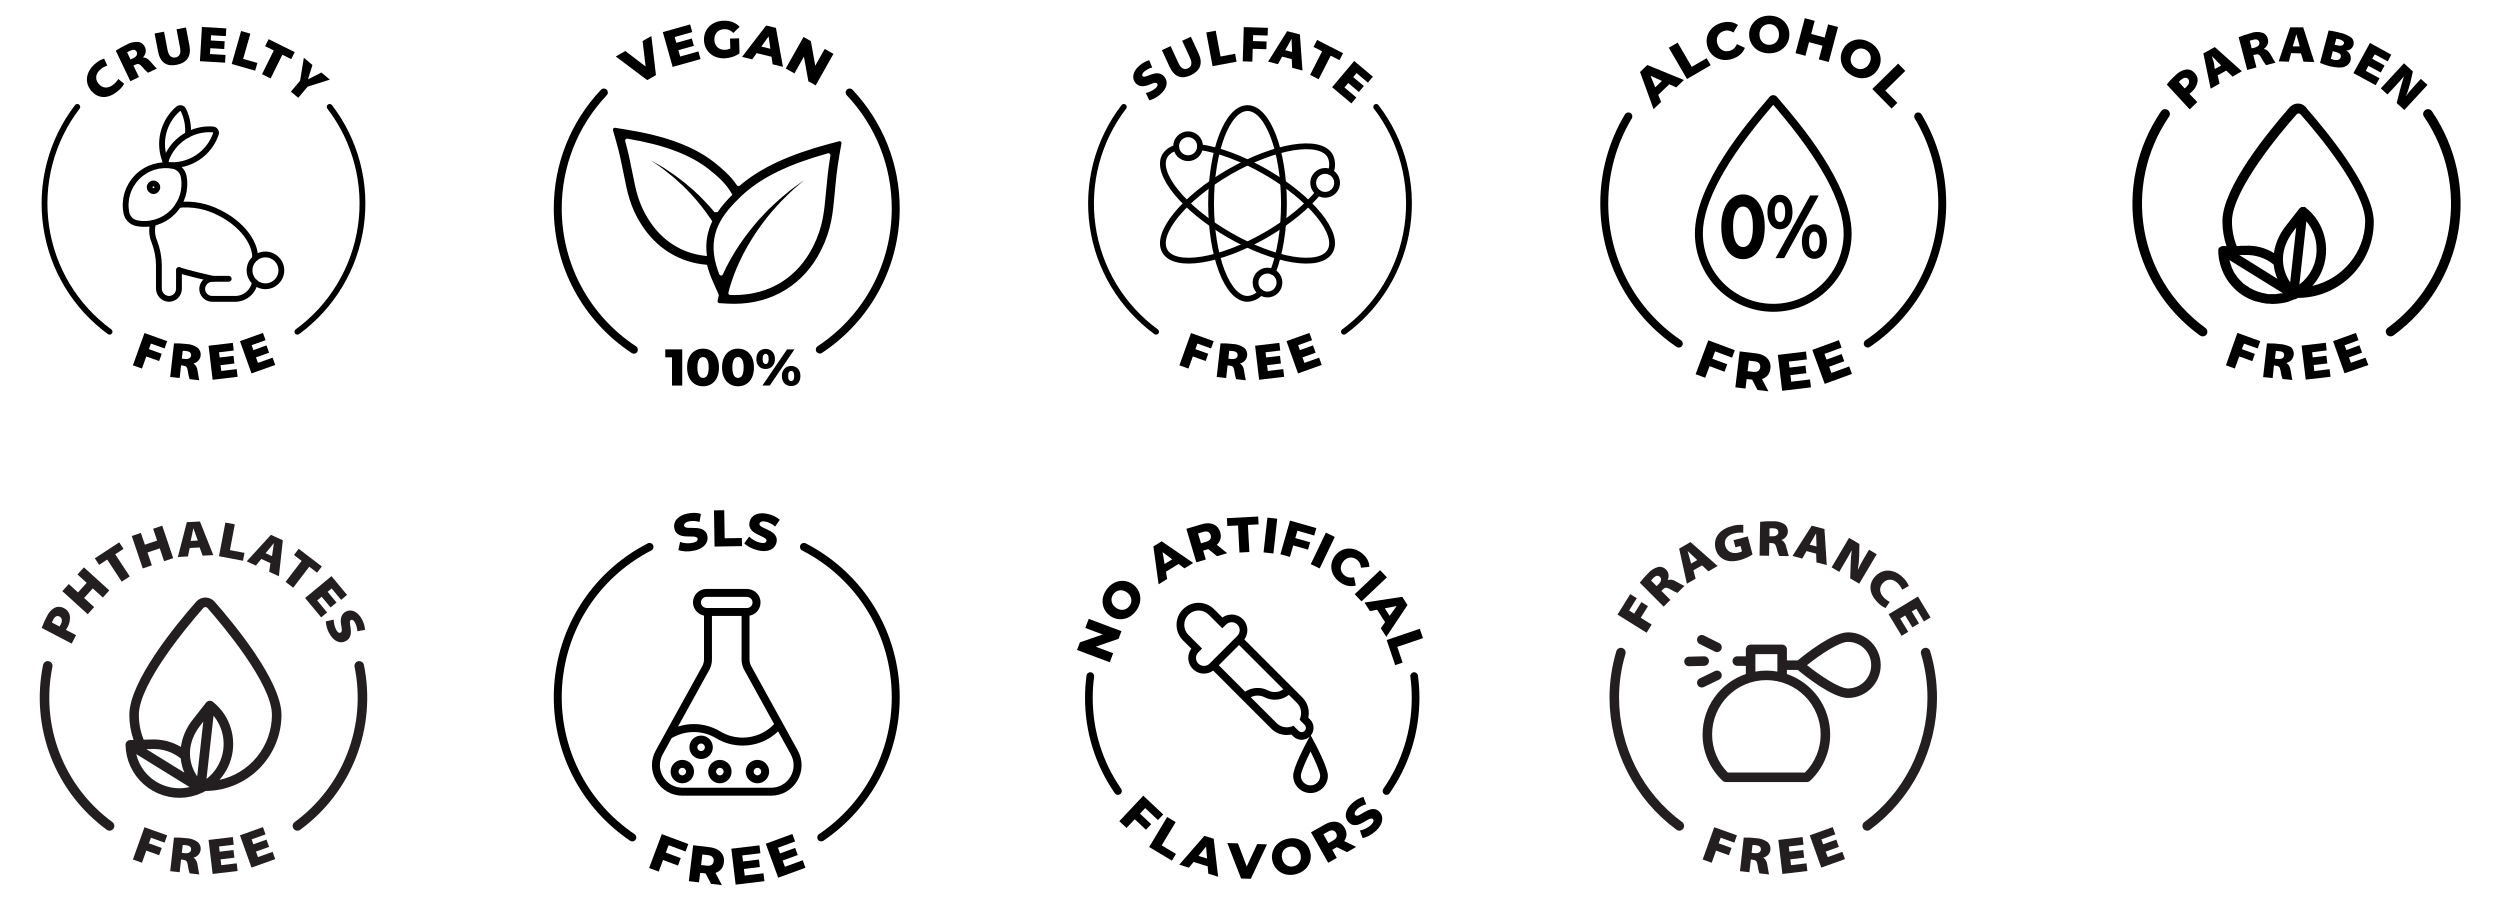 <svg xmlns="http://www.w3.org/2000/svg" fill="none" viewBox="0 0 430 155" height="155" width="430">
<path stroke-linejoin="round" stroke-linecap="round" stroke="black" d="M32.319 23.161C32.456 21.705 32.189 20.239 31.546 18.926C31.506 18.844 31.448 18.773 31.377 18.718C31.305 18.663 31.221 18.624 31.132 18.606C31.044 18.588 30.952 18.59 30.864 18.613C30.776 18.636 30.695 18.678 30.626 18.737C29.359 19.832 28.47 21.298 28.085 22.927C27.699 24.556 27.838 26.265 28.48 27.812"></path>
<path stroke-linejoin="round" stroke-linecap="round" stroke="black" d="M26.346 38.35C26.051 39.395 26.116 40.508 26.532 41.51C27.038 42.801 27.309 44.173 27.329 45.559V49.583C27.32 50.037 27.484 50.477 27.787 50.815C28.09 51.153 28.51 51.364 28.963 51.404C29.197 51.416 29.431 51.381 29.651 51.3C29.871 51.219 30.072 51.094 30.243 50.933C30.413 50.772 30.548 50.578 30.641 50.362C30.734 50.147 30.782 49.915 30.782 49.68V46.422C31.286 46.753 36.598 47.954 36.598 47.954"></path>
<path stroke-linejoin="round" stroke-linecap="round" stroke="black" d="M43.893 44.412V44.317H43.892C43.903 41.596 41.466 38.422 37.658 36.562C35.516 35.456 33.098 34.997 30.699 35.24"></path>
<path stroke-linejoin="round" stroke-linecap="round" stroke="black" d="M39.334 47.954H36.597C36.143 47.945 35.703 48.108 35.364 48.412C35.026 48.715 34.816 49.135 34.776 49.587C34.763 49.822 34.799 50.056 34.88 50.276C34.96 50.496 35.085 50.697 35.247 50.867C35.408 51.038 35.602 51.173 35.818 51.266C36.033 51.358 36.265 51.406 36.5 51.406H40.443C41.256 51.406 42.043 51.119 42.665 50.596C43.287 50.073 43.705 49.347 43.845 48.546"></path>
<path stroke-linejoin="round" stroke-linecap="round" stroke="black" d="M31.589 30.334C31.502 29.89 31.284 29.483 30.964 29.163C30.644 28.843 30.236 28.625 29.793 28.537C28.688 28.323 27.548 28.384 26.473 28.713C25.397 29.042 24.418 29.63 23.623 30.425C22.828 31.221 22.239 32.199 21.91 33.275C21.581 34.35 21.521 35.49 21.735 36.595C21.823 37.039 22.041 37.446 22.36 37.766C22.68 38.086 23.088 38.304 23.532 38.392C24.636 38.606 25.776 38.546 26.852 38.217C27.928 37.887 28.906 37.299 29.701 36.504C30.497 35.709 31.085 34.73 31.414 33.654C31.743 32.579 31.803 31.439 31.589 30.334Z"></path>
<path stroke-linejoin="round" stroke-linecap="round" stroke="black" d="M45.657 49.237C47.167 49.237 48.392 48.012 48.392 46.502C48.392 44.991 47.167 43.767 45.657 43.767C44.146 43.767 42.922 44.991 42.922 46.502C42.922 48.012 44.146 49.237 45.657 49.237Z"></path>
<path stroke-linejoin="round" stroke-linecap="round" stroke="black" d="M31.65 23.554C30.183 24.52 29.078 25.946 28.508 27.608C28.479 27.694 28.47 27.785 28.481 27.875C28.493 27.965 28.525 28.051 28.575 28.126C28.625 28.202 28.691 28.265 28.77 28.311C28.848 28.357 28.935 28.385 29.026 28.392C30.778 28.519 32.523 28.064 33.989 27.096C35.455 26.129 36.559 24.703 37.13 23.042C37.16 22.956 37.169 22.865 37.157 22.775C37.146 22.685 37.114 22.599 37.064 22.523C37.014 22.448 36.947 22.384 36.869 22.338C36.791 22.293 36.703 22.265 36.613 22.258C34.861 22.129 33.116 22.585 31.65 23.554Z"></path>
<path stroke-linejoin="round" stroke-linecap="round" stroke="black" d="M26.402 32.867C26.765 32.867 27.059 32.573 27.059 32.211C27.059 31.849 26.765 31.555 26.402 31.555C26.04 31.555 25.746 31.849 25.746 32.211C25.746 32.573 26.04 32.867 26.402 32.867Z"></path>
<path fill="black" d="M24.85 57.283L28.754 58.684L28.305 59.935L25.958 59.093L25.612 60.057L27.82 60.849L27.371 62.101L25.163 61.309L24.416 63.393L22.859 62.835L24.85 57.283Z"></path>
<path fill="black" d="M29.923 59.059C30.619 59.043 31.315 59.077 32.007 59.161C32.74 59.178 33.451 59.42 34.042 59.856C34.225 60.026 34.364 60.239 34.444 60.475C34.525 60.712 34.547 60.964 34.506 61.211C34.46 61.523 34.32 61.813 34.106 62.043C33.891 62.274 33.612 62.434 33.304 62.503L33.301 62.537C33.484 62.666 33.638 62.833 33.752 63.026C33.865 63.22 33.935 63.436 33.958 63.659C34.091 64.281 34.194 65.165 34.282 65.403L32.612 65.216C32.464 64.764 32.363 64.298 32.311 63.826C32.207 63.101 31.988 62.936 31.44 62.874L31.144 62.841L30.9 65.024L29.273 64.841L29.923 59.059ZM31.274 61.685L31.761 61.739C32.405 61.812 32.816 61.594 32.867 61.15C32.916 60.707 32.611 60.444 32.055 60.381C31.846 60.351 31.635 60.339 31.425 60.346L31.274 61.685Z"></path>
<path fill="black" d="M40.318 62.524L37.938 62.807L38.057 63.806L40.715 63.49L40.872 64.81L36.572 65.322L35.875 59.467L40.045 58.971L40.202 60.291L37.674 60.592L37.781 61.487L40.161 61.203L40.318 62.524Z"></path>
<path fill="black" d="M46.286 60.663L44.029 61.47L44.368 62.417L46.888 61.516L47.336 62.768L43.259 64.226L41.273 58.675L45.227 57.261L45.675 58.513L43.278 59.37L43.582 60.218L45.838 59.411L46.286 60.663Z"></path>
<path fill="black" d="M21.351 14.408C21.067 14.905 20.686 15.342 20.233 15.692C18.39 17.212 16.692 16.831 15.685 15.609C14.382 14.029 14.923 12.155 16.415 10.924C16.846 10.539 17.355 10.251 17.907 10.08L18.457 11.283C18.037 11.415 17.647 11.629 17.308 11.912C16.546 12.54 16.21 13.509 16.956 14.414C17.602 15.197 18.586 15.304 19.524 14.53C19.85 14.266 20.128 13.948 20.348 13.59L21.351 14.408Z"></path>
<path fill="black" d="M19.914 8.716C20.497 8.335 21.105 7.995 21.736 7.7C22.368 7.326 23.099 7.156 23.831 7.213C24.076 7.26 24.306 7.368 24.5 7.525C24.694 7.683 24.846 7.887 24.942 8.117C25.067 8.406 25.103 8.726 25.043 9.035C24.983 9.344 24.83 9.628 24.606 9.849L24.621 9.88C24.845 9.892 25.063 9.953 25.262 10.057C25.461 10.161 25.635 10.307 25.772 10.484C26.214 10.942 26.769 11.637 26.97 11.793L25.454 12.517C25.089 12.212 24.757 11.871 24.463 11.498C23.991 10.938 23.718 10.913 23.22 11.151L22.952 11.279L23.899 13.26L22.422 13.966L19.914 8.716ZM22.45 10.229L22.892 10.018C23.477 9.739 23.711 9.336 23.518 8.933C23.326 8.531 22.928 8.469 22.422 8.71C22.23 8.795 22.044 8.896 21.869 9.013L22.45 10.229Z"></path>
<path fill="black" d="M28.214 5.449L28.816 8.595C28.99 9.506 29.437 10.026 30.177 9.885C30.916 9.743 31.148 9.138 30.965 8.184L30.363 5.038L31.988 4.727L32.581 7.83C32.943 9.721 32.11 10.816 30.348 11.153C28.689 11.47 27.556 10.813 27.175 8.819L26.59 5.76L28.214 5.449Z"></path>
<path fill="black" d="M38.568 8.43L36.174 8.29L36.115 9.295L38.789 9.451L38.712 10.779L34.387 10.527L34.73 4.639L38.924 4.883L38.846 6.211L36.303 6.063L36.251 6.963L38.645 7.102L38.568 8.43Z"></path>
<path fill="black" d="M41.471 5.337L43.061 5.792L41.821 10.132L44.269 10.831L43.889 12.16L39.852 11.007L41.471 5.337Z"></path>
<path fill="black" d="M47.089 8.681L45.6 7.942L46.199 6.736L50.688 8.964L50.09 10.171L48.57 9.416L46.547 13.491L45.066 12.756L47.089 8.681Z"></path>
<path fill="black" d="M50.031 15.763L51.614 13.882L52.261 9.934L53.741 11.179L53.317 12.538C53.182 12.984 53.105 13.251 52.983 13.628L52.996 13.639C53.323 13.468 53.615 13.325 54.001 13.124L55.273 12.469L56.732 13.697L52.918 14.9L51.296 16.827L50.031 15.763Z"></path>
<path stroke-linejoin="round" stroke-linecap="round" stroke="black" d="M51.156 57.057C54.093 54.909 56.572 52.195 58.445 49.075C60.319 45.956 61.551 42.493 62.068 38.891C62.585 35.288 62.377 31.619 61.456 28.099C60.535 24.578 58.92 21.276 56.706 18.388"></path>
<path stroke-linejoin="round" stroke-linecap="round" stroke="black" d="M13.295 18.388C11.081 21.276 9.466 24.578 8.545 28.099C7.624 31.619 7.416 35.288 7.933 38.891C8.45 42.493 9.682 45.956 11.556 49.075C13.429 52.195 15.908 54.909 18.845 57.057"></path>
<path fill="black" d="M112.825 12.918L112.033 6.194L110.522 7.062L111.049 11.443L107.556 8.77L105.914 9.715L111.322 13.783L112.825 12.918Z"></path>
<path fill="black" d="M120.493 10.16L120.123 8.842L116.991 9.722L116.683 8.626L119.345 7.879L118.99 6.62L116.329 7.368L116.048 6.367L119.069 5.517L118.698 4.199L114.008 5.518L115.692 11.509L120.493 10.16Z"></path>
<path fill="black" d="M122.126 9.196C122.442 9.475 122.809 9.687 123.229 9.833C123.647 9.978 124.106 10.045 124.603 10.032C125.054 10.02 125.509 9.939 125.971 9.79C126.433 9.641 126.841 9.435 127.196 9.17L127.126 6.593L125.562 6.635L125.608 8.345C125.549 8.373 125.49 8.399 125.432 8.422C125.186 8.514 124.932 8.564 124.671 8.571C124.41 8.578 124.171 8.542 123.952 8.462C123.734 8.382 123.545 8.265 123.388 8.112C123.229 7.96 123.104 7.775 123.012 7.558C122.921 7.341 122.871 7.102 122.864 6.842C122.857 6.575 122.893 6.331 122.973 6.11C123.053 5.888 123.168 5.697 123.318 5.536C123.468 5.375 123.651 5.249 123.868 5.16C124.085 5.071 124.327 5.023 124.594 5.016C124.896 5.008 125.171 5.057 125.42 5.163C125.669 5.269 125.903 5.438 126.123 5.669L127.216 4.626C126.904 4.266 126.514 3.995 126.047 3.812C125.579 3.629 125.056 3.545 124.475 3.561C123.965 3.575 123.502 3.666 123.086 3.834C122.669 4.003 122.31 4.234 122.006 4.53C121.703 4.826 121.471 5.174 121.31 5.575C121.149 5.977 121.075 6.415 121.087 6.889C121.1 7.363 121.198 7.796 121.38 8.188C121.563 8.581 121.812 8.916 122.128 9.195L122.126 9.196Z"></path>
<path fill="black" d="M130.144 9.141L132.702 9.761L132.89 11.061L134.67 11.493L133.459 4.794L131.774 4.386L127.637 9.785L129.382 10.209L130.144 9.141ZM132.197 6.264L132.503 8.387L130.951 8.01L132.197 6.265V6.264Z"></path>
<path fill="black" d="M138.272 9.736L139.037 13.974L140.3 14.685L143.355 9.263L141.852 8.417L140.225 11.304L139.467 7.072L138.204 6.361L135.148 11.783L136.644 12.625L138.272 9.736Z"></path>
<path fill="black" d="M143.575 33.174C143.745 31.28 143.941 29.134 144.409 26.49L144.732 24.67C144.775 24.43 144.554 24.228 144.319 24.291L142.531 24.77C135.649 26.62 130.746 28.913 127.234 31.933C127.081 32.066 126.852 32.031 126.74 31.861C125.683 30.265 124.253 29.026 122.838 27.915C119.341 25.173 114.506 23.378 107.63 22.273L105.804 21.979C105.563 21.94 105.364 22.164 105.431 22.399L105.94 24.177C106.596 26.475 106.966 28.356 107.294 30.02C107.905 33.128 108.388 35.584 110.296 38.59C112.872 42.671 116.84 45.137 121.461 45.534L121.608 45.545C121.845 46.503 122.192 47.491 122.653 48.517L123.601 50.639C123.63 50.704 123.637 50.776 123.623 50.845L123.429 51.739C123.386 51.939 123.532 52.13 123.735 52.142L125.109 52.221C125.497 52.243 125.893 52.254 126.278 52.254C132.871 52.254 138.325 48.882 141.241 43.002C143.002 39.46 143.255 36.684 143.575 33.172V33.174ZM113.645 28.761C113.792 28.859 114.068 29.066 114.204 29.18C114.604 29.5 115.46 30.164 115.834 30.484C116.151 30.767 117.048 31.578 117.38 31.876C119.232 33.664 120.914 35.659 122.336 37.817C122.396 37.9 122.449 37.983 122.505 38.069C121.691 39.759 121.275 41.705 121.589 44.033C121.499 44.025 121.408 44.017 121.317 44.006C117.3 43.58 113.879 41.441 111.567 37.782C109.813 35.014 109.38 32.796 108.776 29.73C108.465 28.155 108.121 26.396 107.534 24.268C107.469 24.032 107.67 23.807 107.91 23.848C114.243 24.916 118.711 26.595 121.91 29.103C123.426 30.291 124.885 31.585 125.825 33.252C125.874 33.335 125.915 33.418 125.961 33.501C125.049 34.409 124.168 35.388 123.429 36.474C123.183 36.487 123.146 36.489 122.899 36.502C121.808 35.186 120.62 33.954 119.378 32.804C119.019 32.478 118.156 31.768 117.775 31.437C117.77 31.433 117.765 31.429 117.759 31.424L116.647 30.578C115.906 29.991 114.844 29.326 114.056 28.796C114.051 28.792 114.045 28.789 114.04 28.785C113.469 28.453 112.495 27.891 111.928 27.557C112.328 27.836 113.263 28.496 113.645 28.76L113.645 28.761ZM126.278 50.747C126.052 50.747 125.824 50.744 125.596 50.736C125.388 50.729 125.235 50.529 125.284 50.326C125.62 48.922 126.121 47.542 126.663 46.209C128.152 42.671 130.257 39.363 132.732 36.421C133.068 36.051 133.976 35.044 134.297 34.69C134.674 34.294 135.553 33.453 135.96 33.049C136.096 32.906 136.379 32.645 136.533 32.521C136.925 32.178 137.891 31.34 138.306 30.983C137.709 31.418 136.69 32.157 136.097 32.591C136.091 32.596 136.086 32.599 136.081 32.604C135.264 33.289 134.155 34.154 133.396 34.894L132.254 35.962C132.248 35.967 132.243 35.972 132.238 35.977C131.853 36.392 130.975 37.285 130.612 37.689C128.112 40.533 125.892 43.716 124.338 47.191C124.218 47.461 123.833 47.456 123.723 47.183C123.515 46.666 123.345 46.167 123.207 45.686C121.597 40.104 124.343 36.781 127.364 33.858C127.47 33.756 127.579 33.654 127.688 33.552C130.963 30.527 135.675 28.231 142.415 26.366C142.651 26.301 142.874 26.506 142.833 26.746C142.418 29.215 142.236 31.233 142.07 33.036C141.753 36.525 141.524 39.045 139.886 42.333C137.197 47.761 132.309 50.749 126.278 50.749V50.747Z"></path>
<path fill="black" d="M114.43 61.462H115.585V66.317H117.346V60.093H114.43V61.462Z"></path>
<path fill="black" d="M122.34 60.346C121.925 60.094 121.454 59.968 120.927 59.968C120.4 59.968 119.921 60.094 119.509 60.346C119.097 60.598 118.773 60.967 118.535 61.453C118.298 61.94 118.18 62.523 118.18 63.204C118.18 63.886 118.298 64.47 118.535 64.956C118.773 65.442 119.097 65.811 119.509 66.062C119.921 66.314 120.394 66.441 120.927 66.441C121.461 66.441 121.926 66.314 122.34 66.062C122.756 65.811 123.08 65.442 123.314 64.956C123.548 64.47 123.666 63.886 123.666 63.204C123.666 62.523 123.549 61.939 123.314 61.453C123.08 60.967 122.756 60.598 122.34 60.346ZM121.771 64.249C121.688 64.513 121.574 64.704 121.429 64.823C121.283 64.942 121.116 65.001 120.926 65.001C120.737 65.001 120.569 64.942 120.425 64.823C120.279 64.704 120.163 64.513 120.078 64.249C119.992 63.986 119.949 63.638 119.949 63.205C119.949 62.773 119.992 62.417 120.078 62.156C120.164 61.895 120.28 61.706 120.425 61.587C120.569 61.468 120.737 61.409 120.926 61.409C121.115 61.409 121.283 61.468 121.429 61.587C121.574 61.706 121.688 61.895 121.771 62.156C121.854 62.417 121.896 62.766 121.896 63.205C121.896 63.644 121.855 63.986 121.771 64.249Z"></path>
<path fill="black" d="M128.352 60.346C127.937 60.094 127.466 59.968 126.939 59.968C126.412 59.968 125.933 60.094 125.521 60.346C125.108 60.598 124.784 60.967 124.547 61.453C124.31 61.94 124.191 62.523 124.191 63.204C124.191 63.886 124.31 64.47 124.547 64.956C124.784 65.442 125.108 65.811 125.521 66.062C125.932 66.314 126.406 66.441 126.939 66.441C127.472 66.441 127.938 66.314 128.352 66.062C128.767 65.811 129.091 65.442 129.326 64.956C129.56 64.47 129.677 63.886 129.677 63.204C129.677 62.523 129.56 61.939 129.326 61.453C129.091 60.967 128.767 60.598 128.352 60.346ZM127.783 64.249C127.7 64.513 127.586 64.704 127.441 64.823C127.295 64.942 127.128 65.001 126.938 65.001C126.749 65.001 126.581 64.942 126.436 64.823C126.291 64.704 126.175 64.513 126.09 64.249C126.004 63.986 125.961 63.638 125.961 63.205C125.961 62.773 126.004 62.417 126.09 62.156C126.176 61.895 126.291 61.706 126.436 61.587C126.581 61.468 126.749 61.409 126.938 61.409C127.127 61.409 127.295 61.468 127.441 61.587C127.586 61.706 127.7 61.895 127.783 62.156C127.866 62.417 127.908 62.766 127.908 63.205C127.908 63.644 127.866 63.986 127.783 64.249Z"></path>
<path fill="black" d="M135.375 60.093L131.125 66.317H132.397L136.647 60.093H135.375Z"></path>
<path fill="black" d="M132.507 63.258C132.747 63.122 132.937 62.924 133.076 62.663C133.216 62.401 133.285 62.093 133.285 61.738C133.285 61.382 133.216 61.076 133.076 60.817C132.937 60.56 132.747 60.361 132.507 60.222C132.267 60.082 131.993 60.013 131.685 60.013C131.377 60.013 131.102 60.083 130.862 60.222C130.622 60.361 130.434 60.56 130.298 60.817C130.162 61.075 130.094 61.382 130.094 61.738C130.094 62.094 130.162 62.401 130.298 62.663C130.435 62.924 130.623 63.122 130.862 63.258C131.102 63.395 131.377 63.463 131.685 63.463C131.993 63.463 132.267 63.395 132.507 63.258ZM131.321 62.413C131.22 62.277 131.17 62.052 131.17 61.738C131.17 61.424 131.22 61.199 131.321 61.062C131.422 60.926 131.543 60.858 131.686 60.858C131.828 60.858 131.958 60.926 132.059 61.062C132.159 61.199 132.21 61.424 132.21 61.738C132.21 62.051 132.159 62.278 132.059 62.413C131.958 62.55 131.833 62.618 131.686 62.618C131.538 62.618 131.422 62.55 131.321 62.413Z"></path>
<path fill="black" d="M136.906 63.156C136.663 63.017 136.387 62.947 136.079 62.947C135.771 62.947 135.505 63.017 135.262 63.156C135.019 63.295 134.829 63.494 134.693 63.752C134.556 64.009 134.488 64.316 134.488 64.672C134.488 65.029 134.556 65.336 134.693 65.597C134.829 65.858 135.019 66.056 135.262 66.193C135.505 66.329 135.778 66.397 136.079 66.397C136.381 66.397 136.663 66.329 136.906 66.193C137.149 66.056 137.337 65.858 137.471 65.597C137.604 65.336 137.671 65.028 137.671 64.672C137.671 64.317 137.605 64.01 137.471 63.752C137.337 63.494 137.15 63.295 136.906 63.156ZM136.452 65.348C136.352 65.484 136.227 65.552 136.079 65.552C135.93 65.552 135.813 65.484 135.71 65.348C135.606 65.211 135.554 64.987 135.554 64.672C135.554 64.358 135.606 64.133 135.71 63.997C135.813 63.86 135.937 63.792 136.079 63.792C136.221 63.792 136.352 63.86 136.452 63.997C136.553 64.133 136.604 64.359 136.604 64.672C136.604 64.986 136.553 65.212 136.452 65.348Z"></path>
<path fill="black" d="M109.407 59.579C101.4 54.303 96.618 45.437 96.618 35.861C96.618 28.584 99.369 21.665 104.362 16.377C104.621 16.103 104.609 15.669 104.334 15.41C104.059 15.151 103.627 15.163 103.367 15.438C98.133 20.981 95.25 28.234 95.25 35.861C95.25 45.898 100.261 55.192 108.654 60.721C108.77 60.798 108.9 60.834 109.029 60.834C109.251 60.834 109.469 60.726 109.601 60.526C109.809 60.21 109.721 59.787 109.406 59.579H109.407Z"></path>
<path fill="black" d="M146.632 15.438C146.373 15.163 145.94 15.151 145.666 15.41C145.391 15.669 145.379 16.103 145.638 16.377C150.632 21.665 153.381 28.584 153.381 35.86C153.381 45.42 148.613 54.278 140.627 59.556C140.312 59.764 140.225 60.189 140.434 60.504C140.566 60.703 140.783 60.81 141.005 60.81C141.135 60.81 141.266 60.774 141.382 60.697C149.752 55.166 154.75 45.88 154.75 35.86C154.75 28.234 151.867 20.98 146.632 15.438V15.438Z"></path>
<path stroke-linejoin="round" stroke-linecap="round" stroke="black" d="M216.845 50.294C216.56 50.623 216.213 50.892 215.822 51.083C215.431 51.274 215.006 51.384 214.572 51.406C211.111 51.406 208.305 44.061 208.305 35C208.305 25.939 211.111 18.594 214.572 18.594C218.033 18.594 220.839 25.939 220.839 35C220.839 39.615 220.111 43.785 218.939 46.766"></path>
<path stroke-linejoin="round" stroke-linecap="round" stroke="black" d="M226.747 33.14C224.738 35.578 221.571 38.194 217.702 40.428C209.855 44.958 202.091 46.201 200.36 43.203C198.63 40.206 203.588 34.103 211.435 29.573C219.282 25.042 227.046 23.799 228.777 26.797C228.991 27.23 229.11 27.705 229.125 28.188C229.141 28.671 229.052 29.152 228.865 29.598"></path>
<path stroke-linejoin="round" stroke-linecap="round" stroke="black" d="M206.403 25.311C209.596 25.762 213.638 27.226 217.702 29.573C225.549 34.103 230.507 40.206 228.777 43.203C227.046 46.201 219.282 44.958 211.435 40.428C203.588 35.897 198.63 29.794 200.36 26.797C200.806 26.099 201.509 25.606 202.316 25.424"></path>
<path stroke-linejoin="round" stroke-linecap="round" stroke="black" d="M204.354 27.209C205.49 27.209 206.411 26.288 206.411 25.152C206.411 24.016 205.49 23.095 204.354 23.095C203.218 23.095 202.297 24.016 202.297 25.152C202.297 26.288 203.218 27.209 204.354 27.209Z"></path>
<path stroke-linejoin="round" stroke-linecap="round" stroke="black" d="M227.924 33.51C229.06 33.51 229.981 32.589 229.981 31.453C229.981 30.317 229.06 29.396 227.924 29.396C226.788 29.396 225.867 30.317 225.867 31.453C225.867 32.589 226.788 33.51 227.924 33.51Z"></path>
<path stroke-linejoin="round" stroke-linecap="round" stroke="black" d="M218.01 50.658C219.146 50.658 220.067 49.737 220.067 48.601C220.067 47.465 219.146 46.544 218.01 46.544C216.874 46.544 215.953 47.465 215.953 48.601C215.953 49.737 216.874 50.658 218.01 50.658Z"></path>
<path fill="black" d="M204.85 57.283L208.754 58.684L208.305 59.935L205.958 59.093L205.612 60.057L207.82 60.849L207.371 62.101L205.163 61.309L204.416 63.393L202.859 62.835L204.85 57.283Z"></path>
<path fill="black" d="M209.923 59.059C210.619 59.043 211.315 59.077 212.007 59.161C212.74 59.178 213.451 59.42 214.042 59.856C214.225 60.026 214.363 60.239 214.444 60.475C214.525 60.712 214.547 60.964 214.506 61.211C214.46 61.523 214.32 61.813 214.106 62.043C213.891 62.274 213.612 62.434 213.304 62.503L213.301 62.537C213.484 62.666 213.638 62.833 213.752 63.026C213.865 63.22 213.935 63.436 213.958 63.659C214.091 64.281 214.194 65.165 214.282 65.403L212.612 65.216C212.464 64.764 212.363 64.298 212.311 63.826C212.207 63.101 211.988 62.936 211.44 62.874L211.144 62.841L210.9 65.024L209.273 64.841L209.923 59.059ZM211.275 61.685L211.761 61.739C212.405 61.812 212.816 61.594 212.867 61.15C212.916 60.707 212.611 60.444 212.055 60.381C211.846 60.351 211.635 60.339 211.425 60.346L211.275 61.685Z"></path>
<path fill="black" d="M220.318 62.524L217.938 62.807L218.057 63.806L220.715 63.49L220.872 64.81L216.572 65.322L215.875 59.467L220.045 58.971L220.202 60.291L217.674 60.592L217.781 61.487L220.161 61.203L220.318 62.524Z"></path>
<path fill="black" d="M226.286 60.663L224.029 61.47L224.368 62.417L226.888 61.516L227.336 62.768L223.259 64.226L221.273 58.675L225.227 57.261L225.675 58.513L223.278 59.37L223.582 60.218L225.838 59.411L226.286 60.663Z"></path>
<path fill="black" d="M197.089 15.999C197.664 15.867 198.202 15.611 198.666 15.248C199.095 14.9 199.202 14.588 199.014 14.357C198.854 14.16 198.539 14.202 197.855 14.498C196.897 14.915 195.927 15.038 195.281 14.244C194.608 13.415 194.859 12.197 196.047 11.232C196.516 10.829 197.065 10.53 197.656 10.354L198.181 11.596C197.7 11.731 197.25 11.961 196.86 12.274C196.48 12.583 196.361 12.882 196.522 13.079C196.72 13.323 197.079 13.167 197.831 12.872C198.952 12.435 199.721 12.521 200.284 13.214C200.907 13.981 200.876 15.178 199.415 16.364C198.904 16.782 198.311 17.087 197.674 17.26L197.089 15.999Z"></path>
<path fill="black" d="M201.345 7.93L202.686 10.837C203.074 11.68 203.633 12.077 204.317 11.762C205 11.447 205.079 10.803 204.672 9.921L203.331 7.014L204.832 6.322L206.155 9.19C206.961 10.937 206.416 12.2 204.788 12.951C203.254 13.658 201.998 13.293 201.148 11.45L199.844 8.622L201.345 7.93Z"></path>
<path fill="black" d="M207.477 5.584L209.103 5.279L209.934 9.719L212.437 9.25L212.692 10.609L208.562 11.382L207.477 5.584Z"></path>
<path fill="black" d="M213.93 4.66L218.075 4.787L218.035 6.116L215.542 6.04L215.511 7.063L217.855 7.135L217.814 8.464L215.47 8.392L215.403 10.605L213.75 10.555L213.93 4.66Z"></path>
<path fill="black" d="M220.526 9.743L219.803 11.038L218.117 10.603L221.395 5.36L223.58 5.924L224.029 12.129L222.251 11.67L222.186 10.172L220.526 9.743ZM222.242 8.939L222.197 7.853C222.179 7.505 222.167 7.059 222.151 6.702L222.134 6.698C221.955 7.004 221.764 7.398 221.585 7.704L221.056 8.633L222.242 8.939Z"></path>
<path fill="black" d="M227.405 8.826L225.924 8.069L226.538 6.869L231.003 9.15L230.391 10.35L228.878 9.578L226.809 13.631L225.336 12.879L227.405 8.826Z"></path>
<path fill="black" d="M233.728 15.821L231.894 14.277L231.246 15.047L233.294 16.771L232.438 17.788L229.125 15L232.922 10.489L236.134 13.193L235.277 14.21L233.33 12.571L232.75 13.26L234.584 14.803L233.728 15.821Z"></path>
<path stroke-linejoin="round" stroke-linecap="round" stroke="black" d="M231.156 57.057C234.093 54.909 236.572 52.195 238.445 49.075C240.319 45.956 241.551 42.493 242.068 38.891C242.585 35.288 242.377 31.619 241.456 28.099C240.535 24.578 238.921 21.276 236.706 18.388"></path>
<path stroke-linejoin="round" stroke-linecap="round" stroke="black" d="M193.295 18.388C191.081 21.276 189.466 24.578 188.545 28.099C187.624 31.619 187.416 35.288 187.933 38.891C188.45 42.493 189.682 45.956 191.556 49.075C193.429 52.195 195.908 54.909 198.845 57.057"></path>
<path fill="black" d="M291.648 64.362L293.297 64.978L294.045 62.98L296.609 63.939L297.086 62.665L294.521 61.706L294.998 60.432L297.912 61.522L298.392 60.239L293.828 58.533L291.648 64.362Z"></path>
<path fill="black" d="M303.472 61.23C303.082 60.998 302.605 60.847 302.04 60.78L299.224 60.441L298.48 66.62L300.228 66.83L300.426 65.188L301.371 65.302L302.293 67.078L304.164 67.304L303.063 65.197C303.462 65.064 303.787 64.856 304.033 64.565C304.294 64.257 304.453 63.864 304.51 63.387C304.566 62.922 304.505 62.504 304.325 62.133C304.146 61.762 303.861 61.461 303.471 61.229L303.472 61.23ZM302.56 62.486C302.723 62.67 302.788 62.9 302.755 63.176C302.72 63.465 302.602 63.678 302.4 63.814C302.199 63.951 301.916 63.998 301.551 63.953L300.588 63.838L300.806 62.028L301.768 62.144C302.133 62.188 302.397 62.301 302.56 62.486Z"></path>
<path fill="black" d="M308.089 65.653L307.953 64.523L310.698 64.194L310.543 62.896L307.797 63.225L307.673 62.193L310.79 61.819L310.627 60.46L305.789 61.04L306.53 67.219L311.482 66.625L311.319 65.266L308.089 65.653Z"></path>
<path fill="black" d="M315.008 64.144L314.617 63.075L317.213 62.124L316.764 60.897L314.167 61.848L313.81 60.871L316.757 59.792L316.286 58.506L311.711 60.182L313.851 66.025L318.535 64.31L318.063 63.025L315.008 64.144Z"></path>
<path fill="black" d="M282.086 12.383L284.416 18.775L285.711 17.531L285.22 16.314L287.118 14.49L288.315 15.03L289.635 13.761L283.337 11.182L282.087 12.383H282.086ZM284.7 15.025L283.897 13.037L285.851 13.919L284.699 15.025H284.7Z"></path>
<path fill="black" d="M293.541 10.009L290.981 11.499L288.553 7.327L287.031 8.212L290.162 13.591L294.243 11.216L293.541 10.009Z"></path>
<path fill="black" d="M294.315 9.218C294.595 9.548 294.924 9.806 295.302 9.991C295.681 10.177 296.091 10.284 296.534 10.314C296.977 10.343 297.433 10.287 297.904 10.144C298.454 9.976 298.917 9.731 299.292 9.406C299.667 9.082 299.944 8.691 300.121 8.234L298.755 7.59C298.632 7.881 298.473 8.121 298.277 8.311C298.08 8.501 297.843 8.638 297.565 8.722C297.322 8.796 297.085 8.824 296.857 8.807C296.629 8.79 296.419 8.728 296.229 8.622C296.039 8.515 295.871 8.37 295.724 8.185C295.579 8 295.467 7.78 295.389 7.525C295.311 7.269 295.282 7.024 295.301 6.79C295.319 6.555 295.378 6.341 295.477 6.146C295.576 5.952 295.716 5.784 295.896 5.643C296.076 5.501 296.288 5.393 296.531 5.319C296.809 5.235 297.082 5.217 297.351 5.265C297.62 5.314 297.885 5.422 298.147 5.59L298.924 4.294C298.523 4.014 298.076 3.844 297.585 3.786C297.094 3.728 296.573 3.783 296.023 3.95C295.551 4.093 295.141 4.3 294.789 4.571C294.438 4.842 294.156 5.16 293.945 5.524C293.734 5.889 293.603 6.287 293.554 6.716C293.505 7.146 293.55 7.589 293.687 8.042C293.825 8.496 294.034 8.888 294.314 9.218H294.315Z"></path>
<path fill="black" d="M301.893 8.306C302.208 8.592 302.579 8.81 303.006 8.961C303.433 9.11 303.893 9.18 304.385 9.169C304.883 9.157 305.34 9.066 305.757 8.896C306.175 8.726 306.535 8.493 306.84 8.195C307.144 7.897 307.377 7.549 307.54 7.151C307.703 6.753 307.778 6.317 307.768 5.843C307.757 5.375 307.659 4.948 307.475 4.56C307.291 4.173 307.042 3.839 306.727 3.555C306.412 3.272 306.042 3.055 305.618 2.905C305.193 2.755 304.733 2.686 304.235 2.697C303.737 2.709 303.279 2.799 302.863 2.969C302.446 3.139 302.087 3.375 301.786 3.675C301.484 3.975 301.251 4.323 301.085 4.719C300.919 5.114 300.842 5.543 300.853 6.005C300.864 6.473 300.961 6.902 301.145 7.292C301.329 7.682 301.578 8.02 301.893 8.306H301.893ZM302.737 5.236C302.815 5.018 302.929 4.829 303.079 4.668C303.23 4.507 303.406 4.383 303.608 4.295C303.811 4.208 304.031 4.161 304.268 4.155C304.504 4.15 304.726 4.186 304.933 4.264C305.139 4.343 305.32 4.458 305.475 4.612C305.629 4.766 305.752 4.95 305.843 5.164C305.934 5.378 305.983 5.622 305.989 5.894C305.995 6.167 305.958 6.412 305.877 6.63C305.797 6.849 305.682 7.038 305.535 7.199C305.387 7.359 305.213 7.484 305.01 7.571C304.808 7.659 304.588 7.706 304.35 7.711C304.113 7.717 303.892 7.68 303.685 7.602C303.479 7.524 303.297 7.408 303.139 7.255C302.982 7.101 302.859 6.917 302.771 6.703C302.682 6.489 302.635 6.245 302.629 5.972C302.623 5.7 302.659 5.454 302.736 5.236H302.737Z"></path>
<path fill="black" d="M311.153 7.253L313.464 7.867L312.841 10.212L314.542 10.665L316.14 4.649L314.439 4.197L313.839 6.458L311.527 5.844L312.127 3.583L310.426 3.132L308.828 9.147L310.53 9.598L311.153 7.253Z"></path>
<path fill="black" d="M322.111 12.881C322.462 12.634 322.76 12.307 323.006 11.901C323.249 11.501 323.396 11.088 323.45 10.663C323.503 10.238 323.473 9.822 323.36 9.413C323.247 9.005 323.052 8.623 322.775 8.268C322.498 7.913 322.146 7.607 321.721 7.349C321.295 7.09 320.86 6.921 320.418 6.84C319.975 6.758 319.546 6.763 319.13 6.854C318.714 6.945 318.33 7.113 317.978 7.357C317.626 7.601 317.33 7.92 317.09 8.316C316.847 8.716 316.699 9.131 316.644 9.558C316.59 9.986 316.618 10.405 316.73 10.816C316.841 11.227 317.037 11.61 317.316 11.966C317.596 12.323 317.946 12.629 318.366 12.883C318.792 13.142 319.227 13.311 319.669 13.392C320.112 13.474 320.542 13.471 320.958 13.384C321.375 13.297 321.759 13.129 322.111 12.881ZM319.753 11.873C319.535 11.838 319.325 11.759 319.122 11.637C318.919 11.514 318.752 11.364 318.62 11.187C318.489 11.01 318.397 10.814 318.347 10.6C318.297 10.386 318.292 10.165 318.333 9.936C318.375 9.708 318.466 9.478 318.607 9.245C318.748 9.012 318.91 8.824 319.094 8.682C319.276 8.54 319.474 8.442 319.688 8.387C319.901 8.333 320.117 8.323 320.335 8.358C320.552 8.393 320.763 8.472 320.965 8.595C321.168 8.717 321.336 8.868 321.467 9.044C321.599 9.221 321.689 9.416 321.737 9.628C321.784 9.841 321.789 10.062 321.751 10.291C321.712 10.521 321.622 10.753 321.481 10.986C321.339 11.219 321.175 11.406 320.99 11.546C320.804 11.687 320.606 11.785 320.396 11.841C320.185 11.897 319.971 11.908 319.753 11.873V11.873Z"></path>
<path fill="black" d="M325.349 18.67L326.345 17.691L324.269 15.581L327.71 12.195L326.476 10.94L322.039 15.305L325.349 18.67Z"></path>
<path fill="black" d="M330.505 19.669C330.311 19.346 329.891 19.242 329.567 19.436C329.243 19.631 329.139 20.051 329.333 20.375C331.982 24.774 333.382 29.828 333.382 34.992C333.382 44.435 328.703 53.233 320.868 58.527C320.555 58.738 320.472 59.164 320.684 59.477C320.816 59.673 321.031 59.778 321.251 59.778C321.383 59.778 321.516 59.74 321.633 59.661C329.846 54.112 334.749 44.89 334.749 34.992C334.749 29.581 333.282 24.282 330.505 19.67V19.669Z"></path>
<path fill="black" d="M289.14 58.532C281.299 53.239 276.618 44.439 276.618 34.991C276.618 29.828 278.018 24.773 280.666 20.374C280.86 20.051 280.756 19.63 280.433 19.436C280.109 19.241 279.689 19.345 279.494 19.669C276.718 24.281 275.25 29.579 275.25 34.991C275.25 44.893 280.156 54.118 288.374 59.665C288.492 59.744 288.625 59.782 288.757 59.782C288.976 59.782 289.192 59.676 289.324 59.481C289.536 59.168 289.453 58.743 289.14 58.531V58.532Z"></path>
<path fill="black" d="M301.716 34.093C301.156 33.657 300.515 33.439 299.793 33.439C299.071 33.439 298.443 33.657 297.882 34.093C297.322 34.529 296.878 35.16 296.55 35.986C296.222 36.812 296.059 37.82 296.059 39.01C296.059 40.2 296.222 41.208 296.55 42.034C296.878 42.86 297.322 43.49 297.882 43.926C298.442 44.362 299.079 44.58 299.793 44.58C300.507 44.58 301.156 44.362 301.716 43.926C302.276 43.49 302.72 42.86 303.048 42.034C303.376 41.208 303.539 40.2 303.539 39.01C303.539 37.819 303.376 36.812 303.048 35.986C302.72 35.16 302.276 34.529 301.716 34.093ZM301.281 40.994C301.135 41.507 300.936 41.885 300.683 42.125C300.429 42.367 300.133 42.487 299.793 42.487C299.453 42.487 299.178 42.367 298.922 42.125C298.664 41.885 298.461 41.507 298.312 40.994C298.163 40.481 298.088 39.819 298.088 39.009C298.088 38.198 298.163 37.537 298.312 37.024C298.461 36.511 298.665 36.134 298.922 35.892C299.178 35.652 299.469 35.531 299.793 35.531C300.133 35.531 300.43 35.651 300.683 35.892C300.936 36.133 301.135 36.511 301.281 37.024C301.425 37.537 301.498 38.198 301.498 39.009C301.498 39.819 301.425 40.481 301.281 40.994Z"></path>
<path fill="black" d="M307.274 39.078C307.598 38.837 307.851 38.494 308.033 38.047C308.216 37.6 308.307 37.075 308.307 36.47C308.307 35.864 308.216 35.326 308.033 34.885C307.851 34.444 307.598 34.103 307.274 33.862C306.95 33.621 306.572 33.501 306.141 33.501C305.71 33.501 305.357 33.621 305.033 33.862C304.71 34.103 304.456 34.447 304.274 34.893C304.091 35.34 304 35.865 304 36.47C304 37.075 304.091 37.601 304.274 38.047C304.456 38.494 304.709 38.837 305.033 39.078C305.357 39.319 305.726 39.439 306.141 39.439C306.556 39.439 306.95 39.319 307.274 39.078ZM305.494 37.747C305.328 37.46 305.245 37.033 305.245 36.469C305.245 35.905 305.327 35.48 305.494 35.192C305.66 34.905 305.879 34.761 306.153 34.761C306.427 34.761 306.645 34.903 306.807 35.184C306.969 35.466 307.05 35.895 307.05 36.469C307.05 37.044 306.969 37.472 306.807 37.754C306.645 38.036 306.428 38.177 306.153 38.177C305.879 38.177 305.66 38.033 305.494 37.746V37.747Z"></path>
<path fill="black" d="M313.958 39.971C313.776 39.524 313.522 39.181 313.199 38.94C312.875 38.699 312.498 38.578 312.066 38.578C311.635 38.578 311.28 38.699 310.953 38.94C310.625 39.181 310.372 39.524 310.193 39.971C310.015 40.417 309.926 40.943 309.926 41.548C309.926 42.153 310.015 42.679 310.193 43.125C310.372 43.571 310.624 43.915 310.953 44.156C311.28 44.397 311.651 44.517 312.066 44.517C312.481 44.517 312.876 44.397 313.199 44.156C313.522 43.915 313.776 43.571 313.958 43.125C314.14 42.678 314.232 42.153 314.232 41.548C314.232 40.942 314.14 40.417 313.958 39.971ZM312.732 42.825C312.562 43.112 312.34 43.256 312.066 43.256C311.793 43.256 311.583 43.115 311.413 42.833C311.242 42.551 311.158 42.123 311.158 41.548C311.158 40.973 311.242 40.545 311.413 40.263C311.583 39.981 311.8 39.84 312.066 39.84C312.332 39.84 312.562 39.984 312.732 40.271C312.902 40.559 312.987 40.984 312.987 41.548C312.987 42.111 312.901 42.538 312.732 42.825Z"></path>
<path fill="black" d="M311.345 33.623L305.395 44.395H306.876L312.826 33.623H311.345Z"></path>
<path fill="black" d="M318.477 40.151C318.477 31.643 309.306 20.95 306.292 17.436C305.986 17.079 305.762 16.817 305.641 16.665C305.328 16.27 304.672 16.27 304.359 16.665C304.238 16.817 304.014 17.079 303.708 17.436C300.695 20.95 291.523 31.643 291.523 40.151C291.523 47.582 297.569 53.628 305.001 53.628C312.432 53.628 318.478 47.582 318.478 40.151H318.477ZM305 52.26C298.323 52.26 292.891 46.828 292.891 40.151C292.891 34.842 296.879 27.499 304.746 18.326C304.837 18.219 304.922 18.12 305 18.029C305.077 18.119 305.162 18.219 305.254 18.326C313.121 27.499 317.109 34.842 317.109 40.151C317.109 46.828 311.677 52.26 305 52.26Z"></path>
<path fill="black" d="M393.961 18.32C393.906 18.375 393.852 18.43 393.742 18.539C390.297 22.477 382.258 32.211 382.258 38.008C382.258 39.484 382.477 40.961 382.969 42.328C382.641 42.328 382.422 42.328 382.367 42.328C382.312 42.328 382.258 42.328 382.203 42.328C382.148 42.328 382.094 42.383 382.039 42.383C382.039 42.383 381.984 42.383 381.984 42.438C381.93 42.438 381.93 42.492 381.875 42.492C381.82 42.492 381.82 42.547 381.766 42.547C381.766 42.547 381.766 42.547 381.711 42.602C381.711 42.602 381.711 42.656 381.656 42.656C381.656 42.656 381.656 42.711 381.602 42.711V42.766C381.602 42.82 381.547 42.82 381.547 42.875V42.93V42.984V43.094V43.148C381.547 43.477 381.547 43.75 381.602 44.078V44.133C381.875 46.211 382.805 48.18 384.336 49.656C385.375 50.695 386.633 51.406 388 51.844H388.055C388.273 51.898 388.547 51.953 388.766 52.008C388.82 52.008 388.875 52.062 388.93 52.062C389.148 52.117 389.312 52.117 389.531 52.172C389.641 52.172 389.75 52.227 389.859 52.227H390.242C390.406 52.227 390.625 52.281 390.789 52.281H390.953C391.391 52.281 391.828 52.227 392.266 52.172C392.484 52.117 392.703 52.117 392.922 52.062C393.031 52.062 393.086 52.008 393.195 52.008C393.414 51.953 393.633 51.898 393.852 51.789C394.07 51.68 394.344 51.625 394.562 51.516C394.617 51.516 394.672 51.461 394.727 51.461H394.781H394.836C395 51.406 395.109 51.297 395.219 51.242C402.438 51.242 408.289 45.336 408.289 38.172C408.289 32.375 400.25 22.641 396.805 18.703C396.148 17.609 394.781 17.555 393.961 18.32ZM398.445 42.82C398.5 45.336 397.352 47.523 395.492 48.945L396.695 38.063C397.844 39.43 398.445 41.07 398.445 42.82ZM392.156 50.477C392.047 50.477 391.938 50.531 391.828 50.531C391.719 50.531 391.664 50.531 391.555 50.586C391.445 50.586 391.336 50.586 391.227 50.586C391.117 50.586 391.062 50.586 390.953 50.586C390.789 50.586 390.625 50.586 390.461 50.586C390.352 50.586 390.242 50.586 390.133 50.586C390.023 50.586 389.914 50.586 389.859 50.531C388.82 50.367 387.836 50.039 386.906 49.492L386.852 49.438C386.687 49.328 386.578 49.219 386.414 49.164C386.359 49.109 386.305 49.109 386.25 49.055C386.141 48.945 385.977 48.836 385.867 48.781C385.812 48.727 385.758 48.672 385.703 48.617C385.594 48.508 385.484 48.398 385.375 48.289C385.32 48.234 385.32 48.234 385.266 48.18C385.156 48.07 385.047 47.906 384.883 47.742L384.828 47.688C384.719 47.523 384.609 47.359 384.5 47.195C384.5 47.195 384.5 47.141 384.445 47.141C384.336 46.977 384.227 46.813 384.117 46.594V46.539C384.008 46.375 383.953 46.156 383.844 45.992V45.938C383.789 45.719 383.68 45.555 383.625 45.336V45.281C383.57 45.117 383.516 44.898 383.461 44.734L392.648 50.422C392.594 50.422 392.539 50.477 392.484 50.477C392.32 50.422 392.266 50.422 392.156 50.477ZM393.906 48.563C392.102 45.828 392.266 42.656 394.398 39.867C394.508 39.703 394.727 39.43 394.945 39.156L393.906 48.563ZM385.156 43.859H386.141C387.945 43.805 389.641 44.352 391.062 45.5C391.172 46.32 391.336 47.141 391.719 47.961L385.156 43.859ZM397.734 49.164C399.266 47.469 400.141 45.227 400.086 42.82C400.031 40.031 398.773 37.461 396.641 35.766C394.508 34.07 396.586 35.766 396.586 35.711L396.531 35.656C396.531 35.656 396.477 35.656 396.477 35.602H396.422C396.367 35.602 396.367 35.602 396.312 35.602H396.258C396.203 35.602 396.203 35.602 396.148 35.602H396.094H396.039C395.984 35.602 395.984 35.602 395.93 35.602H395.875C395.82 35.602 395.82 35.602 395.766 35.656C395.766 35.656 395.711 35.656 395.711 35.711C395.656 35.711 395.656 35.766 395.602 35.766C395.602 35.766 395.547 35.766 395.547 35.82L395.492 35.875C395.492 35.875 393.742 38.117 393.141 38.883C391.992 40.359 391.336 41.945 391.117 43.531C389.641 42.602 387.891 42.164 386.141 42.273C385.812 42.273 385.266 42.273 384.719 42.328C384.172 40.961 383.898 39.539 383.898 38.063C383.898 32.703 392.375 22.641 395 19.688L395.055 19.633C395.273 19.469 395.547 19.469 395.711 19.688C398.336 22.641 406.812 32.703 406.812 38.063C406.758 43.422 402.875 48.016 397.734 49.164Z"></path>
<path fill="black" d="M382.859 62.836L384.391 63.383L385.156 61.305L387.398 62.125L387.836 60.867L385.594 60.047L385.977 59.117L388.328 59.938L388.766 58.68L384.828 57.258L382.859 62.836Z"></path>
<path fill="black" d="M391.992 59.172C391.281 59.062 390.625 59.062 389.914 59.062L389.258 64.859L390.898 65.023L391.117 62.836L391.391 62.891C391.938 62.945 392.156 63.109 392.266 63.82C392.32 64.312 392.43 64.75 392.594 65.188L394.289 65.352C394.18 65.133 394.125 64.203 393.961 63.602C393.906 63.164 393.688 62.727 393.305 62.453V62.398C393.961 62.234 394.398 61.742 394.508 61.086C394.617 60.594 394.398 60.102 394.07 59.719C393.469 59.445 392.758 59.172 391.992 59.172ZM392.867 61.141C392.812 61.578 392.43 61.797 391.773 61.742L391.281 61.688L391.445 60.375C391.664 60.375 391.883 60.375 392.102 60.43C392.594 60.43 392.922 60.703 392.867 61.141Z"></path>
<path fill="black" d="M398.063 63.82L397.953 62.781L400.305 62.508L400.141 61.195L397.789 61.469L397.68 60.594L400.195 60.266L400.031 58.953L395.875 59.445L396.586 65.297L400.852 64.805L400.688 63.492L398.063 63.82Z"></path>
<path fill="black" d="M404.352 62.398L404.023 61.469L406.266 60.648L405.828 59.391L403.586 60.211L403.258 59.391L405.664 58.516L405.227 57.258L401.289 58.68L403.258 64.203L407.359 62.781L406.867 61.523L404.352 62.398Z"></path>
<path fill="black" d="M377.937 17.555L376.57 16.133C376.68 16.078 376.789 15.969 376.898 15.859C377.5 15.367 377.883 14.711 377.992 13.945C378.047 13.399 377.828 12.906 377.445 12.524C377.062 12.086 376.516 11.867 375.914 11.977C375.258 12.086 374.656 12.469 374.164 12.961C373.617 13.453 373.125 13.945 372.688 14.547L376.625 18.812L377.937 17.555ZM376.078 14.93C375.969 15.039 375.859 15.149 375.75 15.203L374.766 14.109C374.875 13.945 374.984 13.836 375.148 13.727C375.641 13.289 376.078 13.289 376.352 13.562C376.68 14 376.516 14.492 376.078 14.93Z"></path>
<path fill="black" d="M381.438 12.961L382.914 12.141L384.008 13.18L385.594 12.25L380.945 8.094L378.977 9.188L380.234 15.258L381.766 14.383L381.438 12.961ZM380.781 10.773C380.672 10.445 380.563 10.008 380.453 9.68C380.727 9.898 381.055 10.227 381.273 10.5L382.039 11.266L380.945 11.867L380.781 10.773Z"></path>
<path fill="black" d="M388.109 11.594L387.563 9.461L387.836 9.406C388.383 9.242 388.656 9.352 388.984 10.008C389.203 10.445 389.477 10.828 389.75 11.211L391.391 10.773C391.227 10.609 390.789 9.789 390.461 9.242C390.242 8.859 389.859 8.531 389.422 8.422V8.367C389.969 7.984 390.242 7.383 390.078 6.727C389.969 6.234 389.641 5.797 389.148 5.633C388.438 5.414 387.672 5.469 387.016 5.742C386.359 5.906 385.703 6.125 385.047 6.398L386.523 12.031L388.109 11.594ZM387.563 6.836C388.109 6.672 388.492 6.836 388.602 7.273C388.711 7.711 388.383 8.039 387.781 8.203L387.289 8.312L386.961 7C387.125 6.945 387.344 6.891 387.563 6.836Z"></path>
<path fill="black" d="M394.07 9.133L395.766 9.188L396.203 10.609L398.062 10.664L396.148 4.703H393.906L391.938 10.555L393.687 10.609L394.07 9.133ZM394.672 6.945C394.781 6.617 394.891 6.18 394.945 5.852C395.055 6.18 395.164 6.617 395.273 6.945L395.547 7.984H394.344L394.672 6.945Z"></path>
<path fill="black" d="M403.258 11.484C403.75 11.32 404.187 10.883 404.297 10.391C404.461 9.68 404.133 8.969 403.531 8.695C404.133 8.695 404.625 8.312 404.789 7.766C404.953 7.219 404.734 6.617 404.242 6.344C403.695 6.016 403.094 5.742 402.492 5.633C401.836 5.469 401.18 5.305 400.523 5.25L399.047 10.828C399.594 11.047 400.086 11.211 400.633 11.375C401.891 11.648 402.711 11.703 403.258 11.484ZM401.836 6.672C402.055 6.672 402.219 6.727 402.437 6.781C402.984 6.945 403.258 7.219 403.148 7.492C403.039 7.82 402.656 7.984 401.891 7.766L401.562 7.711L401.836 6.672ZM401.234 8.805L401.672 8.914C402.328 9.078 402.766 9.352 402.602 9.844C402.492 10.336 401.945 10.391 401.398 10.281C401.234 10.227 401.07 10.172 400.906 10.117L401.234 8.805Z"></path>
<path fill="black" d="M409.492 12.469L410.148 11.266L408.016 10.117L408.453 9.352L410.695 10.555L411.297 9.406L407.633 7.383L404.789 12.578L408.617 14.656L409.273 13.453L406.922 12.195L407.359 11.32L409.492 12.469Z"></path>
<path fill="black" d="M411.734 15.094C412.336 14.438 412.938 13.781 413.484 13.125C413.211 13.945 412.992 14.766 412.773 15.586L412.227 17.719L413.539 18.922L417.531 14.602L416.383 13.562L415.344 14.711C414.797 15.312 414.25 15.914 413.813 16.57C414.141 15.805 414.359 15.039 414.578 14.219L415.016 12.305L413.484 10.883L409.492 15.203L410.641 16.242L411.734 15.094Z"></path>
<path fill="black" d="M418.296 19.141C418.022 18.758 417.53 18.648 417.147 18.922C416.765 19.195 416.655 19.688 416.929 20.07C425.022 31.938 422.288 47.906 410.694 56.383C410.312 56.656 410.257 57.148 410.53 57.531C410.694 57.75 410.968 57.859 411.187 57.859C411.351 57.859 411.515 57.805 411.679 57.695C423.983 48.727 426.882 31.773 418.296 19.141Z"></path>
<path fill="black" d="M379.304 56.383C367.711 47.906 364.976 31.938 373.07 20.07C373.344 19.688 373.234 19.195 372.851 18.922C372.469 18.648 371.976 18.758 371.703 19.141C363.117 31.773 366.015 48.727 378.375 57.695C378.539 57.805 378.703 57.859 378.867 57.859C379.14 57.859 379.359 57.75 379.523 57.531C379.797 57.148 379.687 56.656 379.304 56.383Z"></path>
<path fill="#231F20" d="M35.327 102.773C35.027 102.774 34.73 102.838 34.457 102.961C34.184 103.085 33.94 103.266 33.742 103.491C30.284 107.421 22.244 117.187 22.244 122.96C22.241 124.427 22.488 125.885 22.973 127.27C22.653 127.279 22.437 127.285 22.4 127.286L22.387 127.286L22.383 127.287C22.339 127.289 22.296 127.294 22.253 127.303C22.243 127.305 22.232 127.305 22.222 127.307C22.171 127.319 22.121 127.336 22.072 127.358C22.061 127.363 22.052 127.37 22.041 127.376C21.977 127.409 21.918 127.45 21.864 127.498C21.849 127.512 21.831 127.525 21.817 127.54C21.804 127.553 21.795 127.568 21.783 127.582C21.759 127.61 21.737 127.639 21.717 127.669L21.713 127.674C21.704 127.689 21.699 127.704 21.691 127.719C21.674 127.749 21.658 127.781 21.645 127.813C21.635 127.838 21.63 127.863 21.623 127.889C21.617 127.911 21.608 127.932 21.604 127.955L21.603 127.967C21.598 127.998 21.596 128.029 21.595 128.061C21.594 128.08 21.59 128.099 21.59 128.119L21.591 128.132L21.592 128.15C21.619 129.436 21.914 130.703 22.458 131.869C23.002 133.035 23.782 134.075 24.749 134.924C25.717 135.772 26.85 136.409 28.078 136.796C29.305 137.182 30.599 137.309 31.878 137.168C31.998 137.155 32.118 137.126 32.239 137.108C32.456 137.075 32.672 137.048 32.888 136.999C33.027 136.968 33.164 136.919 33.303 136.881C33.498 136.827 33.694 136.78 33.888 136.713C34.044 136.659 34.197 136.585 34.352 136.522C34.522 136.452 34.693 136.393 34.86 136.312L34.876 136.305L34.878 136.304L34.879 136.303L34.896 136.295C35.055 136.218 35.203 136.128 35.355 136.043C38.819 136.032 42.138 134.649 44.584 132.197C47.031 129.745 48.407 126.424 48.411 122.96C48.411 117.186 40.37 107.421 36.914 103.491C36.715 103.266 36.471 103.085 36.198 102.961C35.924 102.838 35.628 102.774 35.327 102.773ZM37.715 124.65C38.471 126.222 38.664 128.005 38.265 129.703C37.865 131.4 36.896 132.909 35.519 133.979L36.727 123.111C37.117 123.582 37.449 124.099 37.715 124.65ZM33.916 133.545C32.115 130.836 32.258 127.624 34.416 124.824C34.548 124.653 34.743 124.403 34.963 124.121L33.916 133.545ZM25.177 128.853C25.569 128.844 25.919 128.836 26.151 128.832C27.934 128.757 29.684 129.33 31.078 130.446C31.166 131.288 31.379 132.113 31.709 132.893L25.177 128.853ZM23.436 129.705L32.601 135.374C32.496 135.399 32.392 135.423 32.287 135.443C32.179 135.464 32.071 135.481 31.963 135.497C31.842 135.515 31.72 135.53 31.598 135.542C31.491 135.552 31.384 135.561 31.277 135.567C31.155 135.573 31.032 135.577 30.909 135.577C30.804 135.578 30.698 135.577 30.593 135.573C30.469 135.569 30.347 135.561 30.224 135.55C30.12 135.541 30.017 135.532 29.914 135.519C29.791 135.503 29.668 135.484 29.547 135.462C29.445 135.444 29.344 135.426 29.244 135.405C29.122 135.378 29.001 135.347 28.881 135.314C28.783 135.288 28.685 135.262 28.589 135.232C28.468 135.194 28.35 135.152 28.231 135.108C28.137 135.074 28.043 135.04 27.951 135.002C27.833 134.954 27.717 134.899 27.602 134.845C27.513 134.803 27.423 134.762 27.335 134.717C27.22 134.657 27.108 134.591 26.997 134.526C26.913 134.477 26.827 134.429 26.745 134.377C26.634 134.306 26.528 134.229 26.421 134.153C26.342 134.097 26.262 134.043 26.185 133.984C26.079 133.902 25.978 133.813 25.876 133.725C25.804 133.663 25.73 133.604 25.66 133.54C25.559 133.445 25.463 133.344 25.366 133.243C25.302 133.177 25.236 133.114 25.174 133.046C25.076 132.936 24.985 132.819 24.893 132.704C24.839 132.636 24.782 132.572 24.731 132.503C24.632 132.37 24.542 132.23 24.452 132.089C24.413 132.03 24.371 131.974 24.334 131.913C24.21 131.708 24.095 131.496 23.988 131.277C23.747 130.774 23.562 130.247 23.436 129.705ZM46.771 122.96C46.767 125.573 45.87 128.106 44.229 130.14C42.587 132.173 40.301 133.585 37.747 134.14C38.97 132.773 39.761 131.074 40.018 129.258C40.275 127.441 39.988 125.59 39.192 123.937C38.594 122.691 37.722 121.597 36.642 120.736C36.634 120.729 36.626 120.722 36.618 120.715L36.606 120.704C36.593 120.694 36.578 120.687 36.564 120.677C36.537 120.658 36.51 120.64 36.481 120.624C36.459 120.613 36.437 120.604 36.414 120.595C36.359 120.568 36.301 120.551 36.24 120.543C36.222 120.54 36.206 120.534 36.188 120.532C36.184 120.532 36.181 120.532 36.178 120.532C36.135 120.528 36.093 120.528 36.051 120.532C36.04 120.533 36.029 120.531 36.018 120.533C36.013 120.533 36.007 120.532 36.001 120.533C35.849 120.551 35.706 120.612 35.587 120.708L35.585 120.709C35.553 120.736 35.522 120.765 35.494 120.797C35.486 120.806 35.476 120.814 35.468 120.824C35.463 120.83 35.457 120.834 35.452 120.84C35.452 120.84 33.695 123.072 33.116 123.823C32.05 125.165 31.358 126.765 31.109 128.462C29.603 127.571 27.873 127.13 26.123 127.191C25.807 127.197 25.274 127.209 24.71 127.224C24.163 125.869 23.882 124.421 23.884 122.96C23.884 117.599 32.372 107.532 34.973 104.574C35.018 104.524 35.072 104.484 35.133 104.456C35.194 104.428 35.261 104.414 35.328 104.414C35.395 104.414 35.461 104.428 35.522 104.456C35.583 104.484 35.638 104.524 35.682 104.574C38.283 107.532 46.771 117.598 46.771 122.96Z"></path>
<path fill="#231F20" d="M28.305 144.935L28.754 143.684L24.85 142.283L22.859 147.834L24.416 148.393L25.163 146.309L27.37 147.101L27.82 145.849L25.612 145.057L25.958 144.094L28.305 144.935Z"></path>
<path fill="#231F20" d="M34.506 146.211C34.547 145.964 34.526 145.712 34.444 145.475C34.364 145.239 34.225 145.026 34.042 144.856C33.451 144.42 32.741 144.178 32.007 144.161C31.315 144.078 30.619 144.043 29.923 144.059L29.273 149.841L30.9 150.024L31.144 147.841L31.44 147.875C31.988 147.935 32.207 148.101 32.311 148.826C32.363 149.299 32.464 149.764 32.612 150.216L34.282 150.403C34.194 150.165 34.091 149.281 33.958 148.659C33.935 148.435 33.865 148.22 33.752 148.026C33.638 147.833 33.484 147.666 33.301 147.537L33.304 147.503C33.612 147.434 33.891 147.274 34.106 147.043C34.32 146.813 34.46 146.523 34.506 146.211ZM32.867 146.15C32.816 146.594 32.405 146.812 31.761 146.739L31.275 146.685L31.425 145.345C31.635 145.339 31.846 145.351 32.055 145.381C32.611 145.444 32.916 145.707 32.867 146.15Z"></path>
<path fill="#231F20" d="M40.045 143.971L35.875 144.467L36.572 150.322L40.872 149.81L40.715 148.49L38.057 148.806L37.938 147.807L40.318 147.524L40.161 146.203L37.78 146.487L37.674 145.592L40.202 145.291L40.045 143.971Z"></path>
<path fill="#231F20" d="M45.227 142.26L41.273 143.675L43.259 149.225L47.336 147.768L46.888 146.516L44.368 147.418L44.029 146.47L46.286 145.663L45.838 144.411L43.582 145.218L43.278 144.37L45.675 143.513L45.227 142.26Z"></path>
<path fill="#231F20" d="M13.085 109.25L11.341 108.338C11.398 108.249 11.486 108.118 11.571 107.955C11.974 107.3 12.122 106.52 11.988 105.763C11.914 105.507 11.786 105.269 11.613 105.066C11.44 104.863 11.225 104.7 10.983 104.587C10.736 104.451 10.46 104.377 10.178 104.371C9.897 104.364 9.617 104.425 9.364 104.549C8.785 104.894 8.328 105.411 8.057 106.028C7.713 106.663 7.417 107.323 7.172 108.003L12.327 110.7L13.085 109.25ZM10.455 107.39C10.392 107.519 10.318 107.643 10.233 107.758L8.931 107.077C8.989 106.905 9.063 106.739 9.151 106.58C9.455 105.999 9.853 105.841 10.233 106.04C10.706 106.288 10.751 106.825 10.455 107.39Z"></path>
<path fill="#231F20" d="M16.195 104.42L14.466 102.849L15.96 101.204L17.689 102.775L18.801 101.552L14.436 97.586L13.325 98.81L14.911 100.252L13.416 101.896L11.831 100.455L10.719 101.679L15.083 105.643L16.195 104.42Z"></path>
<path fill="#231F20" d="M18.438 96.244L20.933 100.05L22.317 99.143L19.821 95.337L21.241 94.407L20.502 93.28L16.309 96.029L17.048 97.156L18.438 96.244Z"></path>
<path fill="#231F20" d="M26.12 97.242L25.372 95.03L27.477 94.318L28.225 96.53L29.791 96L27.901 90.415L26.335 90.945L27.022 92.976L24.917 93.688L24.231 91.658L22.664 92.188L24.554 97.772L26.12 97.242Z"></path>
<path fill="#231F20" d="M32.628 94.258L34.34 94.167L34.854 95.576L36.688 95.478L34.39 89.695L32.136 89.816L30.59 95.804L32.329 95.711L32.628 94.258ZM33.023 91.994C33.102 91.648 33.166 91.215 33.244 90.869L33.261 90.868C33.385 91.204 33.53 91.625 33.652 91.951L34.022 92.975L32.799 93.04L33.023 91.994Z"></path>
<path fill="#231F20" d="M42.051 95.094L39.549 94.621L40.389 90.185L38.765 89.878L37.668 95.671L41.794 96.452L42.051 95.094Z"></path>
<path fill="#231F20" d="M44.954 96.138L46.509 96.859L46.303 98.345L47.969 99.118L48.648 92.934L46.601 91.984L42.43 96.549L44.009 97.282L44.954 96.138ZM46.364 94.324C46.595 94.055 46.855 93.703 47.086 93.434L47.102 93.441C47.053 93.795 46.984 94.235 46.939 94.581L46.787 95.658L45.676 95.143L46.364 94.324Z"></path>
<path fill="#231F20" d="M50.431 101.089L53.191 97.475L54.539 98.504L55.357 97.433L51.374 94.393L50.557 95.463L51.877 96.472L49.117 100.086L50.431 101.089Z"></path>
<path fill="#231F20" d="M55.24 106.188L56.264 105.339L54.555 103.279L55.33 102.637L56.86 104.482L57.883 103.633L56.353 101.789L57.047 101.213L58.672 103.173L59.695 102.324L57.016 99.092L52.477 102.854L55.24 106.188Z"></path>
<path fill="#231F20" d="M58.702 107.64C58.845 108.371 58.819 108.688 58.592 108.802C58.327 108.937 58.044 108.765 57.796 108.273C57.541 107.742 57.406 107.162 57.399 106.573L56.043 106.875C56.075 107.533 56.247 108.178 56.546 108.766C57.393 110.446 58.556 110.731 59.438 110.286C60.235 109.884 60.483 109.152 60.295 107.963C60.167 107.166 60.091 106.782 60.373 106.641C60.599 106.526 60.865 106.705 61.086 107.143C61.308 107.591 61.437 108.079 61.467 108.578L62.792 108.33C62.746 107.715 62.571 107.115 62.278 106.572C61.588 105.205 60.452 104.7 59.499 105.18C58.585 105.641 58.499 106.616 58.702 107.64Z"></path>
<path fill="#231F20" d="M62.593 114.367C62.571 114.261 62.529 114.161 62.469 114.071C62.408 113.982 62.331 113.905 62.241 113.845C62.151 113.786 62.05 113.745 61.944 113.724C61.839 113.704 61.73 113.704 61.624 113.726C61.518 113.747 61.418 113.79 61.328 113.85C61.239 113.911 61.163 113.988 61.103 114.078C61.044 114.168 61.003 114.269 60.983 114.375C60.962 114.481 60.963 114.59 60.985 114.696C62.004 119.667 61.573 124.826 59.745 129.559C57.916 134.292 54.767 138.401 50.671 141.396C50.584 141.46 50.511 141.54 50.455 141.632C50.399 141.724 50.362 141.826 50.345 141.933C50.329 142.039 50.334 142.148 50.36 142.253C50.385 142.357 50.431 142.456 50.495 142.543C50.559 142.629 50.639 142.703 50.731 142.759C50.823 142.814 50.925 142.852 51.032 142.868C51.138 142.884 51.247 142.879 51.352 142.854C51.456 142.828 51.555 142.782 51.642 142.718C55.99 139.537 59.334 135.175 61.276 130.149C63.217 125.123 63.674 119.645 62.593 114.367Z"></path>
<path fill="#231F20" d="M18.359 142.718C18.535 142.847 18.754 142.901 18.969 142.868C19.184 142.835 19.377 142.718 19.506 142.543C19.635 142.367 19.689 142.148 19.656 141.933C19.623 141.718 19.506 141.525 19.33 141.396C15.234 138.401 12.085 134.292 10.256 129.559C8.428 124.826 7.997 119.667 9.016 114.696C9.038 114.59 9.039 114.481 9.018 114.375C8.998 114.269 8.957 114.168 8.898 114.078C8.838 113.988 8.762 113.911 8.672 113.85C8.583 113.79 8.483 113.747 8.377 113.726C8.271 113.704 8.162 113.704 8.057 113.724C7.951 113.745 7.85 113.786 7.76 113.845C7.67 113.905 7.593 113.982 7.532 114.071C7.472 114.161 7.43 114.261 7.408 114.367C6.327 119.645 6.784 125.123 8.725 130.149C10.667 135.175 14.011 139.537 18.359 142.718Z"></path>
<path fill="black" d="M111.648 149.301L113.297 149.917L114.045 147.919L116.609 148.878L117.086 147.604L114.521 146.645L114.998 145.37L117.912 146.461L118.392 145.178L113.828 143.471L111.648 149.301Z"></path>
<path fill="black" d="M123.472 146.168C123.082 145.936 122.605 145.786 122.04 145.718L119.224 145.379L118.48 151.558L120.228 151.768L120.426 150.127L121.371 150.24L122.293 152.017L124.164 152.242L123.063 150.135C123.462 150.003 123.787 149.794 124.033 149.504C124.294 149.195 124.453 148.802 124.51 148.326C124.566 147.861 124.505 147.443 124.325 147.072C124.146 146.701 123.861 146.4 123.471 146.167L123.472 146.168ZM122.56 147.424C122.723 147.608 122.788 147.838 122.755 148.115C122.72 148.403 122.602 148.616 122.4 148.753C122.199 148.89 121.916 148.936 121.551 148.892L120.588 148.776L120.806 146.967L121.768 147.082C122.133 147.126 122.397 147.24 122.56 147.424Z"></path>
<path fill="black" d="M128.089 150.592L127.953 149.462L130.698 149.133L130.543 147.836L127.797 148.165L127.673 147.131L130.79 146.758L130.627 145.399L125.789 145.978L126.53 152.158L131.482 151.564L131.319 150.205L128.089 150.592Z"></path>
<path fill="black" d="M135.008 149.083L134.617 148.014L137.213 147.063L136.764 145.836L134.167 146.787L133.81 145.81L136.757 144.731L136.286 143.445L131.711 145.12L133.851 150.964L138.535 149.249L138.063 147.964L135.008 149.083Z"></path>
<path fill="black" d="M116.352 91.651C116.524 91.838 116.724 91.976 116.957 92.065C117.189 92.154 117.438 92.212 117.704 92.239C117.971 92.265 118.23 92.277 118.481 92.274C118.733 92.27 118.967 92.274 119.184 92.284C119.402 92.295 119.583 92.324 119.727 92.375C119.872 92.426 119.958 92.517 119.988 92.65C120.01 92.755 119.997 92.852 119.947 92.942C119.896 93.031 119.804 93.112 119.672 93.184C119.539 93.255 119.351 93.317 119.108 93.371C118.754 93.448 118.388 93.469 118.007 93.434C117.626 93.399 117.28 93.324 116.97 93.21L116.685 94.61C117.01 94.738 117.417 94.815 117.904 94.839C118.392 94.863 118.887 94.82 119.391 94.71C119.993 94.578 120.474 94.379 120.835 94.112C121.195 93.845 121.442 93.541 121.577 93.198C121.711 92.857 121.74 92.509 121.663 92.156C121.594 91.838 121.472 91.587 121.298 91.403C121.125 91.219 120.921 91.085 120.687 91C120.453 90.914 120.206 90.859 119.946 90.834C119.685 90.809 119.426 90.797 119.17 90.799C118.912 90.8 118.677 90.799 118.463 90.794C118.25 90.789 118.071 90.761 117.926 90.711C117.782 90.66 117.695 90.566 117.664 90.426C117.644 90.334 117.657 90.24 117.702 90.145C117.749 90.05 117.838 89.961 117.971 89.877C118.104 89.793 118.29 89.726 118.528 89.673C118.794 89.615 119.077 89.593 119.377 89.606C119.678 89.619 119.99 89.675 120.315 89.774L120.559 88.392C120.224 88.277 119.855 88.217 119.45 88.212C119.046 88.206 118.643 88.247 118.244 88.334C117.648 88.464 117.17 88.663 116.809 88.93C116.449 89.197 116.202 89.499 116.07 89.838C115.938 90.176 115.91 90.525 115.989 90.883C116.06 91.208 116.181 91.463 116.353 91.651L116.352 91.651Z"></path>
<path fill="black" d="M127.626 93.933L127.603 92.537L124.643 92.585L124.565 87.757L122.805 87.786L122.905 94.009L127.626 93.933Z"></path>
<path fill="black" d="M130.431 94.671C131.034 94.801 131.554 94.82 131.993 94.727C132.432 94.634 132.783 94.46 133.048 94.205C133.312 93.95 133.482 93.646 133.559 93.292C133.629 92.974 133.622 92.695 133.54 92.456C133.458 92.217 133.329 92.01 133.152 91.835C132.974 91.66 132.772 91.507 132.546 91.376C132.32 91.245 132.089 91.127 131.854 91.022C131.619 90.916 131.405 90.818 131.214 90.724C131.021 90.631 130.87 90.531 130.76 90.426C130.649 90.32 130.609 90.198 130.64 90.058C130.66 89.966 130.71 89.885 130.791 89.818C130.873 89.751 130.992 89.707 131.148 89.686C131.304 89.665 131.501 89.68 131.739 89.732C132.005 89.79 132.272 89.887 132.539 90.024C132.807 90.16 133.068 90.342 133.323 90.566L134.119 89.411C133.862 89.167 133.551 88.959 133.185 88.786C132.819 88.613 132.436 88.483 132.037 88.396C131.44 88.267 130.922 88.249 130.483 88.342C130.045 88.435 129.695 88.608 129.434 88.861C129.173 89.113 129.004 89.419 128.926 89.778C128.856 90.103 128.859 90.386 128.938 90.627C129.016 90.868 129.142 91.077 129.316 91.254C129.489 91.432 129.692 91.588 129.924 91.723C130.156 91.858 130.386 91.976 130.616 92.077C130.845 92.178 131.057 92.279 131.251 92.378C131.445 92.477 131.597 92.58 131.708 92.686C131.818 92.792 131.859 92.911 131.83 93.044C131.808 93.149 131.755 93.231 131.672 93.292C131.589 93.353 131.473 93.389 131.321 93.398C131.171 93.408 130.973 93.387 130.731 93.334C130.377 93.257 130.035 93.124 129.703 92.934C129.371 92.744 129.088 92.533 128.853 92.3L128.012 93.455C128.254 93.707 128.592 93.946 129.026 94.17C129.459 94.394 129.928 94.561 130.432 94.67L130.431 94.671Z"></path>
<path fill="black" d="M138.591 93.459C138.255 93.285 137.843 93.418 137.67 93.754C137.497 94.09 137.629 94.502 137.965 94.675C147.475 99.568 153.383 109.245 153.383 119.931C153.383 129.374 148.705 138.172 140.869 143.466C140.556 143.678 140.473 144.103 140.685 144.416C140.817 144.612 141.032 144.717 141.252 144.717C141.384 144.717 141.517 144.679 141.635 144.6C149.847 139.051 154.75 129.829 154.75 119.931C154.75 108.731 148.558 98.588 138.591 93.46V93.459Z"></path>
<path fill="black" d="M109.14 143.47C101.299 138.177 96.618 129.377 96.618 119.929C96.618 109.245 102.524 99.568 112.032 94.676C112.368 94.503 112.5 94.091 112.327 93.755C112.154 93.419 111.741 93.287 111.406 93.46C101.441 98.588 95.25 108.73 95.25 119.929C95.25 129.831 100.156 139.055 108.374 144.603C108.492 144.682 108.625 144.72 108.756 144.72C108.976 144.72 109.192 144.614 109.324 144.419C109.536 144.106 109.453 143.68 109.14 143.469V143.47Z"></path>
<path fill="black" d="M112.856 134.263C113.807 135.887 115.497 136.857 117.379 136.857H132.626C134.508 136.857 136.198 135.887 137.149 134.263C138.099 132.639 138.116 130.69 137.198 129.055L134.094 123.427L129.209 114.572C129.019 114.229 128.919 113.837 128.919 113.44V105.9C129.372 105.815 129.791 105.596 130.128 105.263L130.131 105.259C130.666 104.721 130.901 103.981 130.777 103.229C130.59 102.107 129.596 101.293 128.413 101.293H121.521C120.903 101.293 120.32 101.534 119.876 101.975C119.341 102.513 119.106 103.253 119.23 104.005C119.387 104.945 120.147 105.686 121.088 105.886V113.44C121.088 113.837 120.988 114.229 120.798 114.572L114.501 125.984L114.413 126.145L113.144 128.444L113.146 128.442L112.812 129.05C111.891 130.69 111.907 132.638 112.858 134.262L112.856 134.263ZM135.969 133.572C135.266 134.772 134.017 135.489 132.626 135.489H117.379C115.988 135.489 114.739 134.772 114.036 133.572C113.334 132.371 113.321 130.932 114.005 129.715L115.519 126.966C115.573 126.934 115.627 126.902 115.682 126.872C115.755 126.831 115.828 126.789 115.902 126.751C115.98 126.71 116.059 126.673 116.138 126.636C116.215 126.6 116.291 126.563 116.369 126.529C116.447 126.495 116.525 126.465 116.604 126.433C116.684 126.402 116.764 126.369 116.845 126.341C116.922 126.313 117.001 126.288 117.08 126.264C117.162 126.237 117.245 126.21 117.329 126.187C117.407 126.165 117.486 126.146 117.564 126.127C117.65 126.106 117.734 126.084 117.82 126.067C117.897 126.051 117.976 126.038 118.053 126.024C118.141 126.009 118.228 125.993 118.315 125.981C118.393 125.97 118.471 125.963 118.548 125.955C118.637 125.946 118.725 125.935 118.814 125.929C118.891 125.923 118.969 125.922 119.047 125.919C119.136 125.916 119.225 125.911 119.314 125.911C119.393 125.911 119.471 125.914 119.549 125.916C119.638 125.919 119.726 125.92 119.814 125.926C119.893 125.93 119.971 125.94 120.051 125.948C120.138 125.956 120.226 125.963 120.312 125.975C120.392 125.985 120.471 126 120.55 126.013C120.636 126.027 120.722 126.04 120.807 126.057C120.888 126.073 120.968 126.095 121.049 126.114C121.132 126.133 121.215 126.151 121.297 126.174C121.381 126.197 121.462 126.224 121.545 126.25C121.624 126.275 121.703 126.297 121.782 126.325C121.868 126.355 121.953 126.39 122.039 126.424C122.112 126.453 122.186 126.478 122.258 126.509C122.354 126.55 122.448 126.596 122.543 126.642C122.603 126.67 122.664 126.696 122.724 126.727C122.877 126.805 123.029 126.889 123.179 126.979C124.548 127.804 126.118 128.24 127.719 128.24C127.874 128.24 128.029 128.235 128.183 128.227C128.234 128.224 128.283 128.22 128.333 128.217C128.437 128.21 128.54 128.202 128.643 128.191C128.702 128.185 128.76 128.177 128.819 128.17C128.913 128.159 129.006 128.147 129.1 128.132C129.161 128.122 129.222 128.112 129.282 128.101C129.373 128.085 129.463 128.068 129.554 128.049C129.614 128.036 129.673 128.023 129.734 128.009C129.825 127.988 129.917 127.965 130.008 127.941C130.063 127.926 130.119 127.912 130.175 127.896C130.275 127.867 130.374 127.836 130.473 127.804C130.518 127.789 130.563 127.776 130.607 127.76C130.75 127.711 130.892 127.659 131.032 127.603L131.043 127.599C131.178 127.544 131.314 127.485 131.447 127.424C131.491 127.403 131.533 127.381 131.577 127.36C131.669 127.315 131.761 127.27 131.851 127.223C131.902 127.196 131.951 127.168 132.002 127.14C132.084 127.095 132.166 127.048 132.247 127C132.298 126.969 132.349 126.938 132.4 126.906C132.478 126.857 132.556 126.808 132.633 126.756C132.683 126.723 132.732 126.689 132.781 126.655C132.859 126.6 132.936 126.544 133.012 126.488C133.058 126.454 133.103 126.42 133.148 126.385C133.232 126.32 133.313 126.253 133.394 126.186C133.43 126.157 133.465 126.128 133.5 126.098C133.614 125.999 133.726 125.898 133.836 125.793L136.003 129.722C136.683 130.934 136.671 132.374 135.969 133.574V133.572ZM120.578 103.781C120.527 103.469 120.624 103.162 120.841 102.943C121.024 102.761 121.265 102.661 121.519 102.661H128.411C128.915 102.661 129.351 103.002 129.426 103.454C129.477 103.766 129.381 104.072 129.161 104.294C128.978 104.475 128.738 104.574 128.484 104.574H121.592C121.089 104.574 120.653 104.233 120.578 103.781H120.578ZM121.994 115.233C122.295 114.687 122.454 114.068 122.454 113.44V105.941H127.55V113.44C127.55 114.068 127.709 114.688 128.011 115.233L133.146 124.541C133.083 124.607 133.019 124.673 132.953 124.737C132.931 124.759 132.909 124.782 132.886 124.805C132.79 124.897 132.692 124.986 132.592 125.072C132.578 125.083 132.565 125.094 132.552 125.104C132.465 125.179 132.377 125.251 132.287 125.32C132.252 125.347 132.215 125.373 132.179 125.398C132.11 125.45 132.041 125.502 131.969 125.551C131.927 125.58 131.883 125.608 131.84 125.636C131.774 125.68 131.708 125.723 131.641 125.765C131.594 125.793 131.547 125.821 131.499 125.849C131.434 125.886 131.369 125.925 131.302 125.961C131.253 125.988 131.202 126.014 131.151 126.04C131.085 126.073 131.02 126.107 130.954 126.138C130.902 126.164 130.849 126.187 130.796 126.21C130.73 126.241 130.663 126.269 130.595 126.297C130.541 126.32 130.488 126.341 130.433 126.362C130.366 126.388 130.297 126.413 130.229 126.438C130.174 126.458 130.119 126.476 130.063 126.495C129.993 126.517 129.923 126.539 129.853 126.559C129.798 126.575 129.742 126.592 129.686 126.607C129.615 126.626 129.543 126.644 129.47 126.661C129.414 126.674 129.358 126.687 129.302 126.7C129.228 126.716 129.153 126.729 129.079 126.743C129.024 126.753 128.969 126.764 128.913 126.773C128.835 126.786 128.756 126.796 128.677 126.805C128.625 126.812 128.572 126.82 128.519 126.826C128.432 126.835 128.343 126.841 128.255 126.847C128.21 126.851 128.166 126.855 128.12 126.858C127.986 126.865 127.853 126.869 127.718 126.869C126.365 126.869 125.039 126.501 123.882 125.804C123.705 125.698 123.525 125.599 123.343 125.506C123.281 125.474 123.217 125.447 123.156 125.418C123.034 125.359 122.913 125.3 122.79 125.247C122.711 125.214 122.631 125.186 122.552 125.155C122.443 125.112 122.335 125.067 122.225 125.029C122.138 124.999 122.049 124.974 121.962 124.946C121.858 124.914 121.755 124.879 121.651 124.85C121.558 124.825 121.465 124.806 121.372 124.783C121.271 124.759 121.171 124.733 121.069 124.712C120.972 124.693 120.874 124.68 120.777 124.663C120.678 124.647 120.58 124.628 120.482 124.614C120.382 124.601 120.282 124.594 120.181 124.584C120.084 124.575 119.988 124.563 119.89 124.557C119.789 124.551 119.687 124.55 119.586 124.547C119.502 124.544 119.418 124.538 119.334 124.538C119.323 124.538 119.311 124.54 119.3 124.54C119.082 124.54 118.865 124.548 118.648 124.565C118.646 124.565 118.643 124.565 118.641 124.566C118.428 124.583 118.216 124.609 118.004 124.641C117.939 124.651 117.874 124.665 117.808 124.677C117.66 124.703 117.512 124.731 117.365 124.765C117.287 124.783 117.21 124.804 117.132 124.824C116.998 124.859 116.865 124.895 116.732 124.936C116.694 124.948 116.656 124.956 116.618 124.969L121.992 115.232L121.994 115.233Z"></path>
<path fill="black" d="M117.358 130.7C116.247 130.7 115.344 131.604 115.344 132.714C115.344 133.824 116.247 134.728 117.358 134.728C118.468 134.728 119.372 133.825 119.372 132.714C119.372 131.603 118.469 130.7 117.358 130.7ZM117.358 133.36C117.001 133.36 116.712 133.07 116.712 132.714C116.712 132.358 117.001 132.068 117.358 132.068C117.714 132.068 118.004 132.358 118.004 132.714C118.004 133.07 117.714 133.36 117.358 133.36Z"></path>
<path fill="black" d="M123.819 130.7C122.708 130.7 121.805 131.604 121.805 132.714C121.805 133.824 122.708 134.728 123.819 134.728C124.929 134.728 125.832 133.825 125.832 132.714C125.832 131.603 124.929 130.7 123.819 130.7ZM123.819 133.36C123.462 133.36 123.172 133.07 123.172 132.714C123.172 132.358 123.462 132.068 123.819 132.068C124.175 132.068 124.465 132.358 124.465 132.714C124.465 133.07 124.175 133.36 123.819 133.36Z"></path>
<path fill="black" d="M122.606 128.535C122.606 127.425 121.703 126.521 120.592 126.521C119.481 126.521 118.578 127.425 118.578 128.535C118.578 129.645 119.481 130.549 120.592 130.549C121.703 130.549 122.606 129.646 122.606 128.535ZM120.592 129.181C120.236 129.181 119.946 128.891 119.946 128.535C119.946 128.179 120.236 127.889 120.592 127.889C120.948 127.889 121.238 128.179 121.238 128.535C121.238 128.891 120.948 129.181 120.592 129.181Z"></path>
<path fill="black" d="M130.28 130.7C129.169 130.7 128.266 131.604 128.266 132.714C128.266 133.824 129.169 134.728 130.28 134.728C131.39 134.728 132.293 133.825 132.293 132.714C132.293 131.603 131.39 130.7 130.28 130.7ZM130.28 133.36C129.923 133.36 129.633 133.07 129.633 132.714C129.633 132.358 129.923 132.068 130.28 132.068C130.636 132.068 130.926 132.358 130.926 132.714C130.926 133.07 130.636 133.36 130.28 133.36Z"></path>
<path fill="black" d="M198.005 141.76L196.077 139.947L196.978 138.99L199.169 141.05L200.076 140.085L196.644 136.859L192.523 141.243L193.763 142.408L195.176 140.906L197.105 142.718L198.005 141.76Z"></path>
<path fill="black" d="M202.214 141.405L200.755 140.527L197.656 145.684L201.568 148.035L202.263 146.879L199.81 145.404L202.214 141.405Z"></path>
<path fill="black" d="M207.153 143.766L202.836 148.726L204.494 149.24L205.294 148.255L207.724 149.008L207.827 150.272L209.518 150.796L208.753 144.26L207.152 143.765L207.153 143.766ZM206.141 147.213L207.447 145.604L207.615 147.67L206.14 147.213H206.141Z"></path>
<path fill="black" d="M214.435 149.042L212.931 145.064L211.102 145.002L213.465 151.102L215.14 151.158L217.922 145.234L216.238 145.176L214.435 149.042Z"></path>
<path fill="black" d="M224.814 145.374C224.559 145.047 224.254 144.784 223.897 144.582C223.541 144.38 223.147 144.253 222.715 144.2C222.283 144.147 221.834 144.177 221.366 144.292C220.899 144.407 220.486 144.588 220.128 144.835C219.77 145.082 219.48 145.379 219.258 145.726C219.036 146.073 218.889 146.45 218.815 146.858C218.741 147.265 218.757 147.686 218.864 148.12C218.972 148.559 219.153 148.944 219.408 149.273C219.663 149.603 219.969 149.87 220.326 150.074C220.683 150.279 221.079 150.407 221.514 150.459C221.948 150.512 222.396 150.481 222.858 150.367C223.326 150.253 223.738 150.071 224.097 149.824C224.454 149.577 224.746 149.281 224.972 148.937C225.197 148.592 225.345 148.216 225.416 147.805C225.486 147.396 225.467 146.968 225.357 146.523C225.25 146.083 225.068 145.701 224.814 145.374V145.374ZM223.738 147.661C223.707 147.884 223.639 148.086 223.533 148.268C223.428 148.451 223.288 148.604 223.115 148.729C222.942 148.855 222.745 148.944 222.522 148.999C222.3 149.054 222.083 149.065 221.872 149.035C221.661 149.004 221.465 148.932 221.284 148.82C221.104 148.708 220.949 148.561 220.821 148.377C220.693 148.193 220.598 147.973 220.535 147.717C220.472 147.46 220.455 147.222 220.483 146.999C220.511 146.777 220.579 146.574 220.687 146.391C220.796 146.209 220.936 146.055 221.109 145.929C221.282 145.804 221.479 145.715 221.702 145.66C221.925 145.605 222.142 145.593 222.352 145.624C222.564 145.655 222.758 145.726 222.936 145.839C223.115 145.952 223.269 146.1 223.399 146.283C223.53 146.466 223.626 146.686 223.689 146.942C223.752 147.198 223.768 147.437 223.738 147.66V147.661Z"></path>
<path fill="black" d="M231.592 143.614C231.618 143.224 231.517 142.827 231.288 142.423C231.065 142.029 230.777 141.739 230.426 141.554C230.074 141.368 229.679 141.297 229.243 141.339C228.807 141.383 228.349 141.54 227.87 141.811L225.484 143.161L228.447 148.396L229.929 147.558L229.141 146.167L229.942 145.714L231.679 146.568L233.264 145.67L231.199 144.662C231.434 144.331 231.567 143.982 231.592 143.614V143.614ZM228.44 143.027C228.75 142.852 229.02 142.79 229.252 142.839C229.485 142.889 229.667 143.031 229.8 143.264C229.938 143.509 229.968 143.742 229.889 143.964C229.811 144.186 229.617 144.385 229.308 144.56L228.493 145.022L227.625 143.489L228.44 143.027H228.44Z"></path>
<path fill="black" d="M237.286 139.655C237.071 139.424 236.846 139.276 236.611 139.209C236.376 139.143 236.14 139.132 235.904 139.176C235.667 139.221 235.435 139.298 235.206 139.405C234.977 139.513 234.757 139.631 234.543 139.76C234.33 139.889 234.134 140.004 233.954 140.105C233.774 140.207 233.611 140.272 233.466 140.302C233.322 140.331 233.203 140.296 233.109 140.196C233.046 140.128 233.01 140.044 233.002 139.943C232.993 139.841 233.023 139.722 233.093 139.587C233.162 139.452 233.282 139.304 233.454 139.144C233.646 138.964 233.87 138.805 234.127 138.668C234.383 138.53 234.67 138.423 234.989 138.344L234.509 137.075C234.174 137.145 233.837 137.277 233.499 137.473C233.159 137.668 232.846 137.9 232.557 138.171C232.126 138.574 231.827 138.975 231.66 139.375C231.492 139.774 231.437 140.147 231.495 140.494C231.552 140.84 231.702 141.143 231.944 141.402C232.163 141.637 232.39 141.79 232.625 141.86C232.86 141.931 233.095 141.946 233.331 141.905C233.568 141.864 233.804 141.79 234.038 141.68C234.273 141.57 234.494 141.451 234.701 141.325C234.908 141.198 235.104 141.085 235.29 140.986C235.475 140.887 235.641 140.822 235.786 140.793C235.931 140.763 236.048 140.796 236.138 140.893C236.209 140.968 236.245 141.056 236.248 141.155C236.251 141.254 236.215 141.367 236.14 141.491C236.065 141.617 235.939 141.762 235.763 141.925C235.508 142.164 235.214 142.363 234.88 142.522C234.546 142.681 234.222 142.79 233.908 142.848L234.363 144.152C234.697 144.098 235.073 143.961 235.489 143.74C235.906 143.519 236.297 143.238 236.661 142.898C237.096 142.491 237.397 142.087 237.564 141.687C237.732 141.288 237.787 140.912 237.73 140.562C237.673 140.211 237.525 139.909 237.286 139.653V139.655Z"></path>
<path fill="black" d="M191.465 112.357L188.463 111.231L192.398 109.87L192.889 108.558L187.256 106.447L186.671 108.008L189.671 109.132L185.741 110.486L185.25 111.798L190.883 113.91L191.465 112.357Z"></path>
<path fill="black" d="M190.036 104.933C190.237 105.295 190.517 105.61 190.874 105.878C191.236 106.15 191.62 106.332 192.026 106.426C192.433 106.519 192.838 106.531 193.244 106.463C193.649 106.395 194.037 106.244 194.407 106.008C194.776 105.773 195.103 105.466 195.389 105.085C195.677 104.7 195.882 104.298 196.002 103.88C196.122 103.462 196.16 103.048 196.116 102.639C196.072 102.23 195.947 101.844 195.742 101.483C195.537 101.122 195.251 100.803 194.884 100.528C194.522 100.256 194.139 100.075 193.735 99.983C193.331 99.892 192.927 99.881 192.524 99.951C192.121 100.021 191.735 100.172 191.367 100.406C191 100.638 190.672 100.947 190.382 101.332C190.094 101.717 189.89 102.119 189.769 102.537C189.649 102.956 189.613 103.369 189.661 103.777C189.71 104.186 189.834 104.571 190.035 104.933H190.036ZM191.223 102.762C191.278 102.555 191.374 102.361 191.511 102.177C191.648 101.994 191.808 101.847 191.991 101.737C192.174 101.627 192.37 101.559 192.579 101.533C192.788 101.507 193.001 101.524 193.219 101.583C193.436 101.642 193.65 101.75 193.861 101.908C194.071 102.067 194.236 102.242 194.354 102.433C194.471 102.625 194.547 102.825 194.58 103.033C194.614 103.241 194.604 103.448 194.55 103.654C194.495 103.861 194.399 104.055 194.262 104.239C194.125 104.422 193.964 104.569 193.782 104.679C193.599 104.789 193.402 104.858 193.192 104.886C192.981 104.914 192.768 104.898 192.552 104.837C192.337 104.776 192.124 104.666 191.913 104.508C191.702 104.349 191.537 104.176 191.418 103.986C191.299 103.796 191.223 103.597 191.191 103.386C191.159 103.176 191.17 102.968 191.225 102.761L191.223 102.762Z"></path>
<path fill="black" d="M200.754 99.587L200.539 98.336L202.705 97.002L203.725 97.757L205.233 96.829L199.809 93.103L198.383 93.982L199.277 100.497L200.755 99.586L200.754 99.587ZM200.311 97.013L199.959 94.97L201.625 96.203L200.311 97.013Z"></path>
<path fill="black" d="M207.399 96.238L206.944 94.705L207.826 94.444L209.326 95.665L211.073 95.146L209.287 93.7C209.59 93.43 209.798 93.12 209.905 92.768C210.017 92.394 210.008 91.984 209.876 91.539C209.747 91.105 209.531 90.759 209.23 90.498C208.929 90.238 208.561 90.081 208.126 90.024C207.691 89.968 207.21 90.018 206.682 90.175L204.055 90.956L205.768 96.722L207.399 96.238ZM206.965 91.49C207.306 91.388 207.583 91.388 207.799 91.488C208.014 91.589 208.16 91.768 208.236 92.026C208.316 92.295 208.293 92.529 208.167 92.728C208.041 92.927 207.807 93.076 207.467 93.178L206.569 93.445L206.067 91.756L206.965 91.489V91.49Z"></path>
<path fill="black" d="M212.943 90.376L213.19 95.036L214.889 94.946L214.643 90.286L216.48 90.189L216.408 88.842L211.027 89.126L211.098 90.473L212.943 90.376Z"></path>
<path fill="black" d="M217.332 95.01L217.994 89.03L219.685 89.217L219.024 95.197L217.332 95.01Z"></path>
<path fill="black" d="M222.433 93.813L224.979 94.54L225.34 93.275L222.795 92.549L223.156 91.284L226.047 92.111L226.411 90.838L221.883 89.544L220.23 95.328L221.866 95.796L222.433 93.813Z"></path>
<path fill="black" d="M225.449 97.038L228.048 91.612L229.583 92.347L226.984 97.773L225.449 97.038Z"></path>
<path fill="black" d="M229.032 98.012C229.109 98.413 229.264 98.792 229.499 99.151C229.734 99.51 230.043 99.829 230.427 100.11C230.876 100.438 231.335 100.652 231.804 100.753C232.273 100.854 232.735 100.84 233.191 100.711L232.894 99.281C232.597 99.356 232.32 99.373 232.058 99.332C231.797 99.29 231.554 99.187 231.327 99.022C231.128 98.876 230.969 98.711 230.85 98.525C230.73 98.338 230.656 98.14 230.628 97.932C230.599 97.723 230.614 97.508 230.672 97.288C230.73 97.068 230.834 96.854 230.987 96.646C231.139 96.437 231.311 96.272 231.503 96.15C231.694 96.027 231.895 95.948 232.102 95.911C232.309 95.874 232.52 95.884 232.734 95.941C232.947 95.998 233.154 96.098 233.353 96.244C233.58 96.409 233.753 96.61 233.872 96.846C233.991 97.081 234.062 97.349 234.084 97.65L235.536 97.496C235.519 97.023 235.39 96.58 235.15 96.167C234.909 95.754 234.564 95.383 234.115 95.056C233.731 94.776 233.332 94.579 232.919 94.465C232.505 94.352 232.096 94.32 231.692 94.368C231.287 94.417 230.905 94.548 230.544 94.76C230.184 94.972 229.869 95.263 229.599 95.634C229.328 96.004 229.147 96.393 229.055 96.801C228.964 97.209 228.956 97.613 229.033 98.014L229.032 98.012Z"></path>
<path fill="black" d="M233.008 102.203L237.375 98.07L238.544 99.305L234.177 103.438L233.008 102.203Z"></path>
<path fill="black" d="M235.621 105.105L236.867 104.872L238.234 107.018L237.495 108.049L238.446 109.542L242.089 104.063L241.188 102.65L234.688 103.642L235.62 105.106L235.621 105.105ZM238.187 104.624L240.225 104.242L239.017 105.926L238.187 104.624Z"></path>
<path fill="black" d="M239.972 114.401L241.25 113.968L240.331 111.258L244.751 109.76L244.205 108.148L238.508 110.079L239.972 114.401Z"></path>
<path fill="black" d="M222.117 126.339L222.424 126.646C222.812 127.034 223.329 127.248 223.877 127.248C224.392 127.248 224.876 127.059 225.252 126.716L224.828 127.505C224.427 128.251 222.426 132.041 222.426 133.421C222.426 135.067 223.765 136.405 225.41 136.405C227.056 136.405 228.395 135.066 228.395 133.421C228.395 132.041 226.393 128.25 225.992 127.505L225.455 126.506C226.128 125.699 226.087 124.495 225.331 123.739L225.025 123.432C225.297 122.179 224.922 120.878 224 119.957L222.167 118.125L214.025 109.982C214.361 109.524 214.545 108.974 214.545 108.395C214.545 107.674 214.265 106.997 213.756 106.489C213.247 105.98 212.572 105.7 211.858 105.7H211.849C211.27 105.7 210.719 105.882 210.26 106.219L208.833 104.792C207.356 103.315 204.953 103.315 203.476 104.792C202.761 105.506 202.367 106.458 202.367 107.469C202.367 108.481 202.762 109.432 203.477 110.147L204.905 111.575C204.567 112.034 204.385 112.586 204.385 113.165C204.385 113.885 204.666 114.562 205.175 115.071C205.684 115.579 206.36 115.859 207.08 115.859H207.08C207.659 115.859 208.209 115.675 208.668 115.339L213.153 119.824L218.643 125.314C219.357 126.028 220.308 126.421 221.317 126.421C221.581 126.424 221.851 126.395 222.115 126.338L222.117 126.339ZM227.073 133.422C227.073 134.338 226.327 135.084 225.41 135.084C224.493 135.084 223.748 134.339 223.748 133.422C223.748 132.804 224.594 130.885 225.41 129.255C226.227 130.885 227.073 132.804 227.073 133.422ZM207.082 114.538C206.716 114.538 206.371 114.395 206.112 114.136C205.852 113.876 205.71 113.532 205.71 113.165C205.71 112.798 205.852 112.454 206.113 112.194L206.755 111.552L204.415 109.213C203.949 108.747 203.693 108.128 203.693 107.469C203.693 106.811 203.949 106.192 204.414 105.727C204.895 105.246 205.526 105.006 206.158 105.006C206.789 105.006 207.42 105.246 207.901 105.727L210.241 108.067L210.883 107.424C211.142 107.165 211.487 107.023 211.854 107.023H211.858C212.222 107.023 212.565 107.165 212.824 107.424C213.083 107.683 213.226 108.028 213.226 108.395C213.226 108.763 213.083 109.107 212.824 109.366L208.055 114.135C207.796 114.394 207.451 114.537 207.084 114.537L207.082 114.538ZM213.116 110.943L220.737 118.563C219.976 119.091 218.975 119.188 218.125 118.765L218.056 118.729C216.805 118.106 215.312 118.214 214.166 118.965L209.63 114.429L213.116 110.943ZM215.13 119.929C215.849 119.561 216.721 119.541 217.456 119.907L217.526 119.943C218.897 120.626 220.52 120.437 221.688 119.513L223.067 120.892C223.732 121.557 223.959 122.526 223.661 123.419L223.532 123.806L224.396 124.673C224.682 124.959 224.682 125.425 224.396 125.711L224.395 125.713C224.122 125.987 223.637 125.989 223.359 125.711L222.493 124.844L222.105 124.973C221.85 125.059 221.598 125.099 221.324 125.099C220.664 125.099 220.045 124.844 219.58 124.379L215.13 119.929Z"></path>
<path fill="black" d="M192.837 135.681C189.638 131.077 187.947 125.671 187.947 120.044C187.947 118.817 188.029 117.583 188.19 116.375C188.239 116.013 187.984 115.681 187.623 115.633C187.263 115.584 186.928 115.838 186.88 116.2C186.711 117.465 186.625 118.758 186.625 120.044C186.625 125.942 188.397 131.61 191.75 136.435C191.879 136.62 192.085 136.719 192.294 136.719C192.425 136.719 192.556 136.681 192.671 136.601C192.971 136.393 193.045 135.981 192.837 135.681V135.681Z"></path>
<path fill="black" d="M243.145 115.633C242.783 115.682 242.529 116.014 242.578 116.376C242.739 117.583 242.82 118.818 242.82 120.044C242.82 125.671 241.13 131.077 237.931 135.681C237.722 135.98 237.797 136.392 238.097 136.6C238.212 136.68 238.343 136.719 238.473 136.719C238.683 136.719 238.889 136.619 239.017 136.434C242.37 131.609 244.143 125.941 244.143 120.043C244.143 118.758 244.057 117.465 243.888 116.2C243.84 115.838 243.51 115.584 243.145 115.633V115.633Z"></path>
<path fill="#231F20" d="M300.286 111.696V112.885H298.813C298.595 112.885 298.387 112.971 298.233 113.125C298.079 113.279 297.993 113.488 297.993 113.705C297.993 113.923 298.079 114.131 298.233 114.285C298.387 114.439 298.595 114.525 298.813 114.525H300.286V115.933C298.119 116.672 296.236 118.069 294.902 119.93C293.567 121.791 292.848 124.023 292.844 126.313C292.838 127.809 293.141 129.29 293.735 130.663C294.328 132.037 295.198 133.273 296.291 134.295C296.443 134.438 296.645 134.518 296.854 134.518H310.78C310.989 134.518 311.19 134.438 311.343 134.295C312.436 133.273 313.306 132.037 313.899 130.663C314.492 129.29 314.796 127.809 314.79 126.313C314.786 124.023 314.067 121.791 312.732 119.93C311.398 118.069 309.515 116.672 307.347 115.933V115.227H309.217C310.418 116.226 315.188 120.05 317.846 120.05C319.342 120.048 320.776 119.453 321.833 118.395C322.89 117.337 323.484 115.902 323.484 114.406C323.484 112.911 322.89 111.476 321.833 110.418C320.776 109.36 319.342 108.764 317.846 108.763C315.188 108.763 310.418 112.587 309.217 113.586H307.347V111.696C307.347 111.478 307.261 111.27 307.107 111.116C306.953 110.962 306.744 110.876 306.527 110.876H301.107C300.889 110.876 300.681 110.962 300.527 111.116C300.373 111.27 300.287 111.478 300.286 111.696ZM317.846 110.404C318.907 110.405 319.924 110.827 320.674 111.578C321.423 112.328 321.844 113.346 321.844 114.406C321.844 115.467 321.423 116.485 320.674 117.235C319.924 117.986 318.907 118.408 317.846 118.409C316.317 118.409 313 116.162 310.805 114.406C312.999 112.65 316.315 110.404 317.846 110.404ZM313.149 126.313C313.154 127.531 312.918 128.738 312.454 129.865C311.99 130.992 311.308 132.016 310.446 132.878H297.187C296.326 132.016 295.644 130.992 295.18 129.865C294.716 128.738 294.48 127.531 294.484 126.313C294.484 123.838 295.468 121.464 297.218 119.714C298.968 117.963 301.342 116.98 303.817 116.98C306.292 116.98 308.666 117.963 310.416 119.714C312.166 121.464 313.149 123.838 313.149 126.313ZM301.927 112.516H305.707V115.514C304.458 115.282 303.176 115.282 301.927 115.514L301.927 112.516Z"></path>
<path fill="#231F20" d="M289.688 113.792C289.693 114.005 289.782 114.209 289.935 114.358C290.088 114.507 290.294 114.591 290.508 114.591H290.529L293.14 114.525C293.248 114.523 293.354 114.499 293.453 114.455C293.551 114.411 293.64 114.349 293.714 114.27C293.789 114.192 293.847 114.1 293.885 114C293.924 113.899 293.943 113.792 293.94 113.684C293.937 113.577 293.913 113.47 293.869 113.372C293.826 113.273 293.763 113.185 293.685 113.11C293.607 113.036 293.515 112.978 293.414 112.939C293.314 112.901 293.206 112.882 293.099 112.885L290.487 112.95C290.27 112.956 290.063 113.048 289.913 113.206C289.764 113.363 289.682 113.574 289.688 113.792Z"></path>
<path fill="#231F20" d="M294.959 112.077C295.153 112.174 295.379 112.19 295.585 112.121C295.791 112.052 295.961 111.904 296.058 111.71C296.156 111.515 296.172 111.29 296.103 111.084C296.035 110.878 295.887 110.707 295.693 110.61L293.078 109.302C292.883 109.205 292.658 109.189 292.452 109.258C292.245 109.327 292.075 109.475 291.977 109.669C291.88 109.864 291.864 110.089 291.933 110.296C292.002 110.502 292.15 110.673 292.344 110.77L294.959 112.077Z"></path>
<path fill="#231F20" d="M292.708 118.251C292.832 118.251 292.954 118.223 293.066 118.169L295.68 116.898C295.777 116.851 295.864 116.785 295.935 116.705C296.007 116.624 296.062 116.53 296.097 116.429C296.133 116.327 296.147 116.219 296.141 116.112C296.135 116.004 296.107 115.899 296.06 115.802C296.013 115.705 295.947 115.618 295.867 115.547C295.786 115.475 295.692 115.42 295.59 115.385C295.489 115.35 295.381 115.335 295.273 115.341C295.166 115.348 295.061 115.375 294.964 115.422L292.349 116.693C292.182 116.774 292.047 116.909 291.967 117.077C291.887 117.244 291.866 117.434 291.908 117.615C291.949 117.796 292.051 117.957 292.196 118.073C292.342 118.188 292.522 118.251 292.708 118.251Z"></path>
<path fill="#231F20" d="M292.859 147.834L294.416 148.393L295.163 146.309L297.371 147.101L297.82 145.849L295.612 145.057L295.958 144.094L298.305 144.936L298.754 143.684L294.85 142.284L292.859 147.834Z"></path>
<path fill="#231F20" d="M302.007 144.161C301.315 144.078 300.619 144.043 299.923 144.059L299.273 149.841L300.9 150.024L301.144 147.841L301.44 147.875C301.988 147.936 302.207 148.102 302.311 148.826C302.363 149.299 302.464 149.764 302.612 150.216L304.282 150.403C304.194 150.165 304.091 149.281 303.958 148.659C303.936 148.436 303.865 148.22 303.752 148.027C303.638 147.833 303.484 147.666 303.301 147.538L303.304 147.503C303.612 147.434 303.891 147.274 304.106 147.044C304.32 146.813 304.46 146.523 304.506 146.211C304.547 145.964 304.525 145.712 304.444 145.475C304.364 145.239 304.225 145.026 304.042 144.856C303.451 144.421 302.741 144.178 302.007 144.161ZM302.867 146.15C302.816 146.594 302.405 146.812 301.761 146.739L301.275 146.685L301.425 145.346C301.635 145.339 301.846 145.351 302.055 145.381C302.611 145.444 302.916 145.707 302.867 146.15Z"></path>
<path fill="#231F20" d="M310.045 143.971L305.875 144.467L306.572 150.322L310.872 149.81L310.715 148.49L308.057 148.807L307.938 147.808L310.318 147.524L310.161 146.204L307.78 146.487L307.674 145.592L310.202 145.291L310.045 143.971Z"></path>
<path fill="#231F20" d="M315.227 142.261L311.273 143.675L313.259 149.226L317.336 147.768L316.888 146.516L314.368 147.418L314.029 146.47L316.286 145.663L315.838 144.411L313.581 145.219L313.278 144.37L315.675 143.513L315.227 142.261Z"></path>
<path fill="#231F20" d="M280.402 102.188L278.207 105.708L283.213 108.83L284.088 107.426L282.209 106.254L283.45 104.264L282.321 103.56L281.08 105.55L280.211 105.009L281.531 102.892L280.402 102.188Z"></path>
<path fill="#231F20" d="M286.589 97.99C286.422 97.805 286.212 97.663 285.976 97.578C285.741 97.494 285.489 97.468 285.241 97.505C284.532 97.694 283.898 98.097 283.426 98.659C282.928 99.146 282.466 99.668 282.043 100.221L286.149 104.344L287.309 103.189L285.759 101.633L285.969 101.423C286.36 101.035 286.626 100.967 287.257 101.339C287.659 101.594 288.085 101.806 288.53 101.973L289.721 100.787C289.479 100.707 288.726 100.234 288.157 99.949C287.968 99.827 287.756 99.747 287.534 99.715C287.312 99.682 287.086 99.698 286.87 99.761L286.846 99.736C286.984 99.453 287.034 99.135 286.989 98.823C286.943 98.512 286.804 98.221 286.589 97.99ZM285.285 100.463L284.938 100.809L283.986 99.854C284.113 99.685 284.254 99.528 284.408 99.384C284.805 98.989 285.201 98.916 285.516 99.232C285.831 99.548 285.743 100.006 285.285 100.463Z"></path>
<path fill="#231F20" d="M288.812 94.364L290.146 100.402L291.654 99.532L291.262 98.101L292.747 97.244L293.843 98.268L295.434 97.35L290.767 93.236L288.812 94.364ZM291.924 96.325L290.863 96.937L290.59 95.903C290.503 95.56 290.364 95.145 290.277 94.801L290.292 94.793C290.554 95.035 290.874 95.346 291.131 95.581L291.924 96.325Z"></path>
<path fill="#231F20" d="M298.178 91.777C298.716 91.613 299.284 91.565 299.842 91.636L299.85 90.294C299.19 90.223 298.523 90.285 297.889 90.477C295.858 91.014 294.567 92.468 295.089 94.44C295.18 94.81 295.347 95.157 295.579 95.458C295.811 95.76 296.104 96.01 296.439 96.192C297.138 96.578 298.073 96.656 299.326 96.326C300.072 96.115 300.784 95.795 301.438 95.378L300.615 92.264L298.17 92.91L298.494 94.137L299.374 93.905L299.618 94.827C299.436 94.925 299.242 94.997 299.041 95.043C297.941 95.334 297.003 94.866 296.735 93.851C296.446 92.759 297.179 92.04 298.178 91.777Z"></path>
<path fill="#231F20" d="M307.509 91.456C307.526 91.207 307.481 90.957 307.377 90.73C307.274 90.502 307.116 90.304 306.918 90.152C306.288 89.775 305.558 89.601 304.826 89.654C304.13 89.637 303.434 89.67 302.743 89.751L302.648 95.567L304.284 95.594L304.32 93.399L304.617 93.403C305.168 93.412 305.402 93.556 305.573 94.267C305.671 94.733 305.816 95.186 306.007 95.622L307.686 95.649C307.576 95.42 307.389 94.551 307.197 93.944C307.153 93.724 307.063 93.516 306.931 93.334C306.8 93.153 306.631 93.001 306.436 92.891L306.437 92.856C306.736 92.758 306.998 92.572 307.19 92.323C307.381 92.073 307.493 91.771 307.509 91.456ZM304.828 92.243L304.338 92.235L304.36 90.889C304.569 90.862 304.78 90.854 304.99 90.864C305.55 90.873 305.878 91.106 305.871 91.552C305.864 91.998 305.475 92.254 304.828 92.243Z"></path>
<path fill="#231F20" d="M312.376 95.229L312.43 96.728L314.205 97.201L313.804 90.992L311.624 90.411L308.305 95.628L309.987 96.077L310.72 94.787L312.376 95.229ZM311.795 92.756C311.976 92.451 312.171 92.06 312.352 91.755L312.369 91.759C312.382 92.116 312.39 92.562 312.406 92.91L312.443 93.997L311.259 93.682L311.795 92.756Z"></path>
<path fill="#231F20" d="M319.819 93.567L318.035 92.511L315.031 97.584L316.348 98.364L317.159 96.994C317.614 96.226 318.043 95.484 318.46 94.694L318.49 94.712C318.386 95.556 318.324 96.405 318.306 97.256L318.23 99.478L319.788 100.4L322.792 95.327L321.475 94.547L320.69 95.872C320.271 96.555 319.896 97.263 319.567 97.993L319.545 97.979C319.684 97.17 319.765 96.351 319.785 95.529L319.819 93.567Z"></path>
<path fill="#231F20" d="M322.618 99.053C321.488 100.164 321.256 101.888 322.931 103.592C323.319 104.014 323.787 104.354 324.308 104.594L325.035 103.524C324.66 103.336 324.319 103.086 324.027 102.785C323.175 101.917 323.196 100.927 323.92 100.216C324.756 99.394 325.75 99.644 326.443 100.349C326.754 100.662 327.001 101.032 327.17 101.439L328.32 100.787C328.102 100.251 327.771 99.769 327.349 99.374C325.994 97.994 324.078 97.618 322.618 99.053Z"></path>
<path fill="#231F20" d="M330.918 106.887L332.057 106.2L329.887 102.603L324.836 105.652L327.075 109.361L328.214 108.673L326.83 106.38L327.692 105.86L328.931 107.913L330.07 107.226L328.831 105.173L329.602 104.707L330.918 106.887Z"></path>
<path fill="#231F20" d="M330.973 111.457C330.764 111.519 330.589 111.661 330.486 111.853C330.382 112.044 330.359 112.269 330.421 112.477C331.151 114.918 331.522 117.452 331.524 120C331.515 124.167 330.528 128.273 328.643 131.989C326.758 135.705 324.027 138.927 320.671 141.396C320.584 141.46 320.51 141.54 320.455 141.632C320.399 141.724 320.362 141.826 320.345 141.933C320.329 142.039 320.334 142.148 320.36 142.253C320.385 142.357 320.431 142.456 320.495 142.543C320.559 142.629 320.639 142.703 320.731 142.759C320.823 142.814 320.925 142.852 321.032 142.868C321.138 142.884 321.247 142.879 321.352 142.854C321.456 142.828 321.555 142.782 321.642 142.718C325.206 140.097 328.105 136.676 330.106 132.73C332.107 128.784 333.155 124.424 333.165 120C333.163 117.293 332.768 114.602 331.993 112.008C331.931 111.8 331.789 111.625 331.597 111.521C331.406 111.418 331.181 111.395 330.973 111.457Z"></path>
<path fill="#231F20" d="M278.008 112.008C277.233 114.602 276.838 117.294 276.836 120C276.846 124.424 277.894 128.784 279.895 132.73C281.896 136.676 284.795 140.097 288.359 142.718C288.535 142.847 288.754 142.901 288.969 142.868C289.184 142.835 289.377 142.718 289.506 142.543C289.635 142.367 289.688 142.148 289.656 141.933C289.623 141.718 289.506 141.525 289.33 141.396C285.974 138.927 283.243 135.705 281.358 131.989C279.473 128.273 278.486 124.167 278.477 120C278.478 117.452 278.85 114.918 279.58 112.477C279.642 112.269 279.618 112.045 279.514 111.854C279.411 111.663 279.236 111.521 279.028 111.459C278.82 111.396 278.595 111.419 278.404 111.523C278.213 111.626 278.07 111.8 278.008 112.008Z"></path>
</svg>
